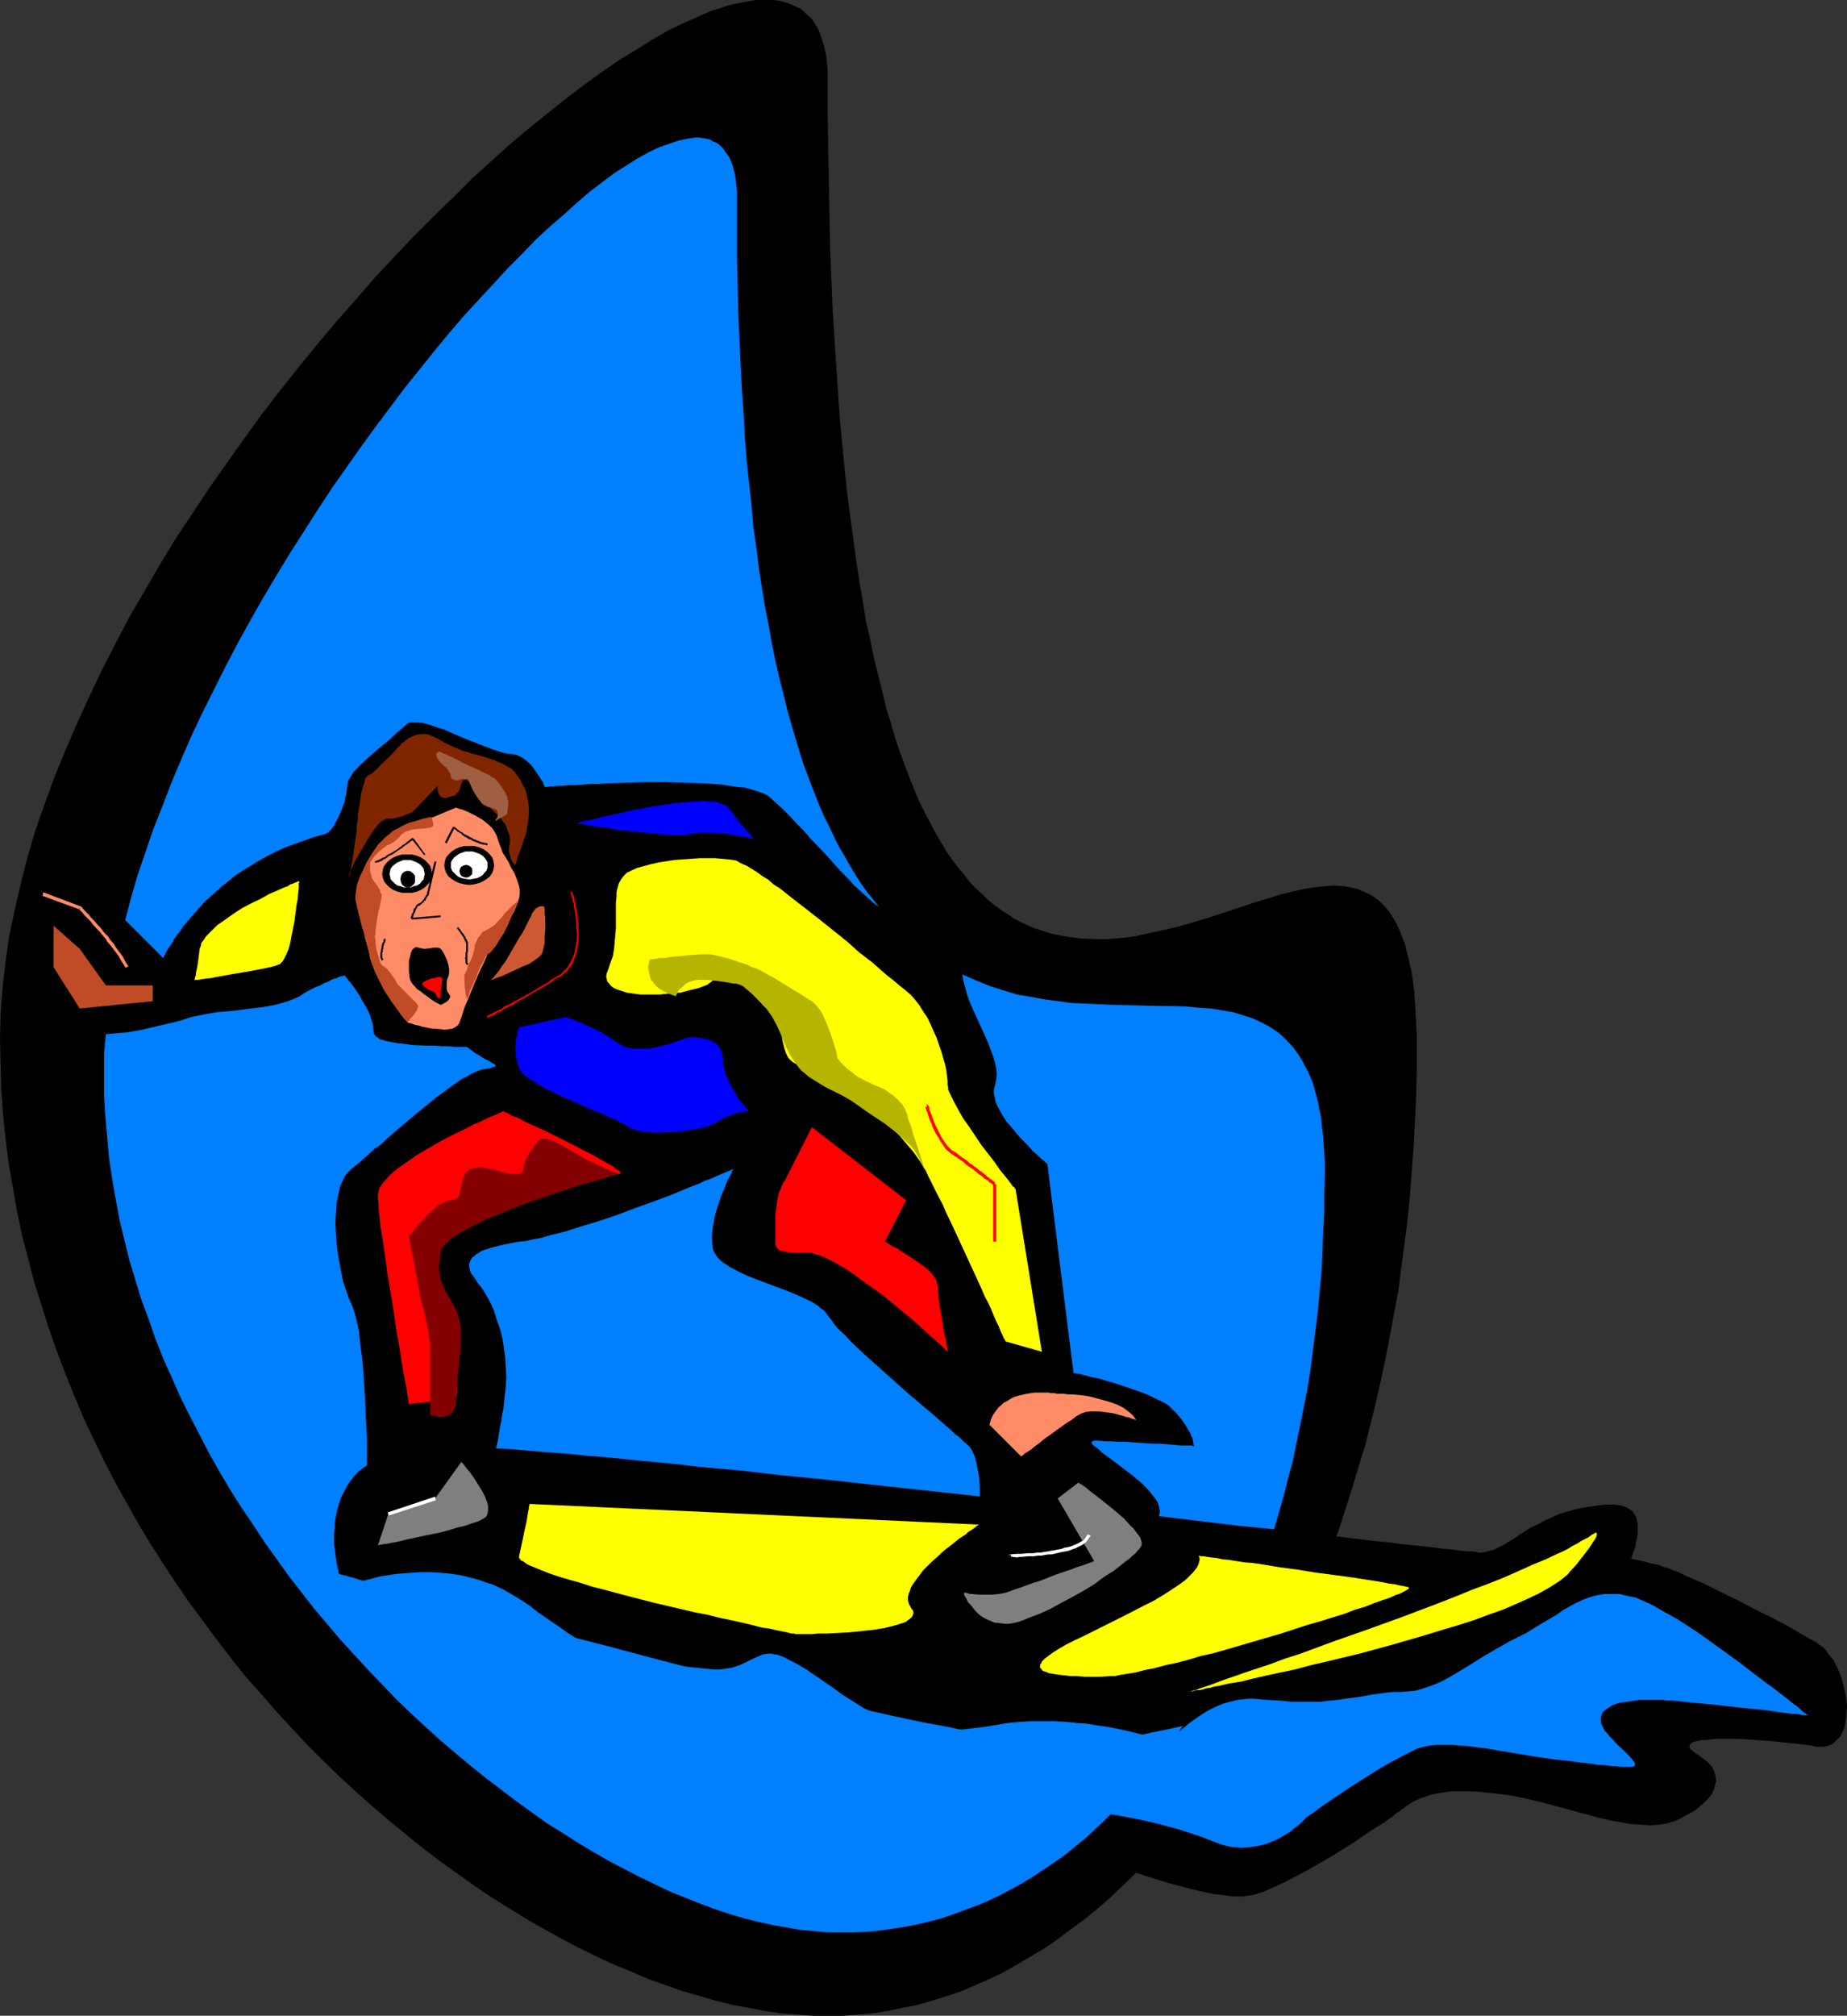<?xml version="1.0" encoding="UTF-8" standalone="no"?>
<svg
   version="1.0"
   width="129.766mm"
   height="141.585mm"
   id="svg56"
   sodipodi:docname="Surfer 07.wmf"
   xmlns:inkscape="http://www.inkscape.org/namespaces/inkscape"
   xmlns:sodipodi="http://sodipodi.sourceforge.net/DTD/sodipodi-0.dtd"
   xmlns="http://www.w3.org/2000/svg"
   xmlns:svg="http://www.w3.org/2000/svg">
  <rect width="100%" height="100%" fill="#333333" stroke="none"/>
  <sodipodi:namedview
     id="namedview56"
     pagecolor="#ffffff"
     bordercolor="#000000"
     borderopacity="0.25"
     inkscape:showpageshadow="2"
     inkscape:pageopacity="0.0"
     inkscape:pagecheckerboard="0"
     inkscape:deskcolor="#d1d1d1"
     inkscape:document-units="mm" />
  <defs
     id="defs1">
    <pattern
       id="WMFhbasepattern"
       patternUnits="userSpaceOnUse"
       width="6"
       height="6"
       x="0"
       y="0" />
  </defs>
  <path
     style="fill:#000000;fill-opacity:1;fill-rule:evenodd;stroke:none"
     d="m 296.374,495.217 h 0.162 l 0.162,0.162 0.323,0.162 0.485,0.162 0.646,0.162 0.646,0.323 0.808,0.162 0.97,0.485 2.101,0.646 2.424,0.808 2.586,0.808 2.747,0.808 5.979,1.616 2.909,0.646 2.909,0.646 2.909,0.323 2.586,0.323 h 2.262 l 0.97,-0.162 1.131,-0.162 0.97,-0.162 0.97,-0.323 1.131,-0.323 1.131,-0.485 2.586,-1.131 2.747,-1.293 2.747,-1.454 3.07,-1.616 6.141,-3.555 5.979,-3.716 2.747,-1.939 2.747,-1.777 2.586,-1.616 2.262,-1.616 0.97,-0.808 0.97,-0.646 0.808,-0.646 0.808,-0.646 1.616,-0.969 1.616,-0.808 1.778,-0.646 1.939,-0.646 1.939,-0.323 2.101,-0.323 1.939,-0.162 h 2.262 l 4.202,0.162 4.363,0.485 4.04,0.485 3.878,0.808 1.939,0.485 2.101,0.485 2.424,0.646 2.424,0.646 5.333,1.454 5.494,1.454 2.747,0.646 2.747,0.485 2.747,0.485 2.586,0.162 2.424,0.162 2.424,-0.162 2.101,-0.323 2.101,-0.646 1.778,-0.808 1.616,-0.969 1.616,-0.808 1.454,-1.131 1.131,-0.969 1.131,-1.131 0.97,-1.131 0.646,-1.293 0.323,-1.131 0.323,-1.293 -0.162,-1.131 -0.323,-1.293 -0.646,-1.293 -0.97,-1.131 -1.454,-1.131 -0.808,-0.646 -0.808,-0.485 -0.808,-0.646 -0.646,-0.485 -0.323,-0.323 -0.162,-0.485 v -0.323 l 0.162,-0.323 0.323,-0.323 0.646,-0.323 0.646,-0.162 0.646,-0.162 1.131,-0.162 h 0.97 l 1.131,-0.162 1.293,-0.162 h 2.586 3.07 l 3.07,0.162 6.626,0.485 3.07,0.323 3.07,0.323 2.747,0.323 1.293,0.162 1.131,0.323 h 1.131 0.97 l 0.808,-0.162 0.808,-0.323 0.808,-0.323 0.646,-0.646 0.646,-0.646 0.646,-0.646 0.808,-1.616 0.323,-0.969 0.162,-0.969 0.323,-2.262 0.162,-2.424 -0.323,-2.424 -0.485,-2.424 -0.646,-2.424 -0.97,-2.424 -1.131,-2.262 -1.454,-1.777 -0.646,-0.969 -0.808,-0.808 -0.97,-0.646 -0.808,-0.646 -2.101,-1.131 -2.262,-1.293 -2.424,-1.454 -2.747,-1.454 -2.747,-1.454 -3.07,-1.454 -5.818,-3.07 -3.07,-1.454 -2.909,-1.454 -2.586,-1.293 -2.586,-1.131 -2.262,-0.969 -0.97,-0.485 -0.97,-0.485 -0.97,-0.323 -0.808,-0.323 -0.646,-0.323 -0.646,-0.162 -0.646,-0.162 -0.808,-0.323 -0.808,-0.323 -1.131,-0.162 -1.131,-0.323 -1.293,-0.323 -1.293,-0.323 -1.616,-0.323 -3.07,-0.485 -3.555,-0.646 -3.878,-0.646 -3.878,-0.485 -4.04,-0.323 -4.04,-0.162 -4.202,-0.162 -3.878,0.162 -3.878,0.323 -3.717,0.646 -1.778,0.323 -1.616,0.485 -1.616,0.646 -1.454,0.646 -1.454,0.646 -1.778,0.808 -1.778,0.969 -1.778,0.969 -2.101,0.969 -2.101,1.131 -2.101,1.293 -2.424,1.293 -4.686,2.585 -5.01,2.908 -10.181,5.817 -5.171,3.07 -5.01,2.908 -4.848,2.908 -2.424,1.293 -2.101,1.454 -2.262,1.293 -2.101,1.131 -1.939,1.293 -1.939,1.131 -1.616,0.969 -1.616,0.969 -1.454,0.969 -1.293,0.808 -1.131,0.646 -1.293,0.969 -2.586,2.1 -2.586,2.262 -2.586,2.585 -2.586,2.908 -2.424,2.908 -2.424,3.07 -1.939,3.231 -1.939,3.07 -1.616,3.07 -0.646,1.616 -0.485,1.454 -0.485,1.454 -0.485,1.293 -0.162,1.454 -0.162,1.293 v 1.131 1.131 l 0.323,1.131 0.323,0.969 0.485,0.808 z"
     id="path1" />
  <path
     style="fill:#000000;fill-opacity:1;fill-rule:evenodd;stroke:none"
     d="m 219.776,535.126 h 4.04 l 4.04,-0.323 3.878,-0.323 4.04,-0.646 3.878,-0.808 4.04,-0.808 3.878,-1.131 3.717,-1.131 3.878,-1.293 3.717,-1.616 3.717,-1.616 3.717,-1.777 3.717,-2.1 3.555,-2.1 3.555,-2.1 3.555,-2.424 3.394,-2.585 3.555,-2.585 3.394,-2.747 3.394,-2.908 3.232,-3.07 3.232,-3.07 3.232,-3.393 3.07,-3.393 3.232,-3.393 2.909,-3.716 3.07,-3.716 2.909,-3.878 2.747,-4.039 2.909,-4.039 2.747,-4.201 2.747,-4.362 2.586,-4.362 2.586,-4.524 2.424,-4.686 2.424,-4.686 2.424,-4.847 2.262,-4.847 2.101,-5.009 2.262,-5.009 2.101,-5.332 1.939,-5.17 1.939,-5.332 1.778,-5.493 1.778,-5.493 1.616,-5.493 1.778,-5.655 1.454,-5.817 1.454,-5.817 1.293,-5.817 1.293,-5.978 1.131,-5.978 1.131,-5.978 1.131,-6.14 0.808,-6.301 0.808,-6.14 0.808,-6.301 0.646,-6.463 0.485,-6.463 0.485,-6.463 0.323,-6.463 0.323,-6.463 0.162,-6.624 v -6.624 -3.231 l -0.162,-3.07 -0.162,-3.07 -0.162,-2.747 -0.162,-2.585 -0.323,-2.585 -0.323,-2.424 -0.485,-2.1 -0.485,-2.1 -0.485,-1.939 -0.485,-1.939 -0.646,-1.616 -0.646,-1.616 -0.646,-1.454 -0.808,-1.454 -0.808,-1.293 -0.808,-1.131 -0.808,-0.969 -0.97,-0.969 -0.808,-0.808 -1.131,-0.808 -0.97,-0.646 -1.131,-0.485 -1.131,-0.485 -0.97,-0.485 -1.293,-0.323 -2.424,-0.485 -2.586,-0.162 -2.586,0.162 -2.909,0.323 -2.909,0.485 -2.909,0.646 -3.232,0.808 -3.07,0.969 -3.232,0.969 -6.787,2.262 -6.949,2.262 -7.272,2.1 -3.555,0.808 -3.717,0.808 -3.555,0.808 -3.717,0.485 -3.717,0.323 h -3.555 l -3.717,-0.162 -3.555,-0.485 -3.717,-0.646 -3.555,-1.131 -1.616,-0.485 -1.778,-0.808 -1.778,-0.808 -1.778,-0.969 -1.616,-1.131 -1.778,-1.131 -1.616,-1.131 -1.778,-1.454 -1.454,-1.454 -1.778,-1.616 -1.616,-1.616 -1.454,-1.939 -1.616,-1.939 -1.616,-2.1 -1.454,-2.1 -1.454,-2.424 -1.454,-2.424 -1.454,-2.747 -1.454,-2.747 -1.454,-2.908 -1.293,-3.07 -1.293,-3.231 -1.293,-3.393 -1.293,-3.555 -1.293,-3.716 -1.131,-4.039 -1.293,-4.039 -0.97,-4.201 -1.131,-4.524 -1.131,-4.524 -0.97,-4.847 -1.131,-4.847 -0.808,-5.17 -0.97,-5.493 -0.808,-5.493 -0.808,-5.817 -0.808,-5.978 -0.808,-6.14 -0.646,-6.301 -0.646,-6.624 -0.646,-6.786 -0.485,-7.109 -0.485,-7.271 -0.485,-7.432 -0.485,-7.755 -0.323,-7.917 -0.323,-8.24 -0.162,-8.402 -0.162,-8.563 -0.162,-9.048 -0.162,-9.048 v -9.533 -1.939 l -0.162,-1.939 -0.162,-1.777 -0.323,-1.616 -0.323,-1.454 -0.485,-1.454 -0.485,-1.454 -0.485,-1.293 -0.646,-1.131 -0.646,-1.131 -0.808,-0.969 -0.97,-0.808 -0.808,-0.808 -0.97,-0.808 -1.131,-0.485 -0.97,-0.485 -1.293,-0.485 -1.131,-0.323 -1.293,-0.323 L 205.393,0 h -1.454 -1.293 -1.616 l -1.454,0.162 -1.616,0.323 -1.778,0.323 -1.616,0.323 -1.778,0.485 -1.778,0.646 -1.778,0.485 -1.939,0.808 -1.778,0.808 -4.04,1.777 -4.04,1.939 -4.202,2.424 -4.363,2.747 -4.525,2.747 -4.686,3.231 -4.686,3.393 -4.686,3.555 -4.848,3.878 -5.01,4.039 -5.01,4.201 -5.01,4.524 -5.171,4.686 -5.01,5.009 -5.171,5.009 -5.171,5.17 -5.171,5.493 -5.171,5.493 -5.01,5.817 -5.171,5.817 -5.01,5.978 -5.01,6.14 -5.01,6.301 -4.848,6.301 -4.686,6.463 -4.686,6.624 -4.686,6.624 -4.363,6.624 -4.525,6.786 -4.202,6.948 -4.04,6.948 -4.04,6.948 -3.717,7.109 -3.555,6.948 -3.394,7.109 -3.232,7.109 -3.07,7.109 -2.909,7.109 -2.586,7.109 -2.424,6.948 -2.101,7.109 -1.778,7.109 -1.616,6.948 -1.454,6.948 -0.97,6.948 -0.808,6.786 L 0.162,269.178 0,275.803 l 0.162,6.624 0.162,6.624 0.485,6.624 0.646,6.463 0.808,6.463 1.131,6.463 1.131,6.463 1.293,6.301 1.616,6.14 1.616,6.301 1.939,6.14 1.939,6.14 2.101,5.978 2.262,5.978 2.424,5.978 2.424,5.817 2.747,5.817 2.747,5.655 2.909,5.655 3.07,5.493 3.07,5.493 3.232,5.332 3.394,5.332 3.394,5.17 3.555,5.17 3.717,5.009 3.717,5.009 3.717,4.847 3.878,4.847 4.04,4.524 4.04,4.686 4.04,4.362 4.202,4.524 4.202,4.201 4.363,4.201 4.202,3.878 4.525,4.039 4.363,3.716 4.525,3.716 4.363,3.555 4.686,3.555 4.525,3.231 4.525,3.231 4.525,3.07 4.686,2.908 4.686,2.908 4.525,2.585 4.686,2.585 4.525,2.424 4.686,2.262 4.525,2.1 4.686,1.939 4.525,1.939 4.525,1.616 4.525,1.616 4.525,1.293 4.363,1.293 4.525,1.131 4.363,0.808 4.363,0.808 4.202,0.646 4.202,0.323 4.202,0.323 z"
     id="path2" />
  <path
     style="fill:#007fff;fill-opacity:1;fill-rule:evenodd;stroke:none"
     d="m 223.331,512.99 h 3.394 l 3.555,-0.162 3.232,-0.323 3.394,-0.485 3.232,-0.485 3.394,-0.646 3.232,-0.808 3.232,-0.808 3.232,-1.131 3.07,-1.131 3.07,-1.131 3.07,-1.293 3.07,-1.454 3.07,-1.616 2.909,-1.616 2.909,-1.777 2.909,-1.939 2.909,-1.939 2.747,-1.939 2.747,-2.262 2.747,-2.262 2.586,-2.424 2.586,-2.424 2.586,-2.585 2.586,-2.585 2.586,-2.747 2.424,-2.908 2.262,-2.908 2.424,-3.07 2.262,-3.07 4.363,-6.463 4.202,-6.948 2.101,-3.555 3.717,-7.271 1.778,-3.878 3.555,-7.755 1.778,-4.039 1.616,-4.201 1.454,-4.201 1.454,-4.201 1.454,-4.362 1.293,-4.362 1.293,-4.524 1.131,-4.524 1.293,-4.686 0.97,-4.686 0.97,-4.686 1.939,-9.694 0.808,-5.009 0.646,-5.009 0.646,-5.009 0.646,-5.17 0.485,-5.17 0.485,-5.17 0.323,-5.332 0.162,-5.332 0.323,-5.493 v -5.332 l 0.162,-5.655 v -2.585 l -0.162,-2.747 -0.162,-2.424 -0.162,-2.262 -0.323,-2.424 -0.162,-2.1 -0.485,-2.1 -0.323,-1.939 -0.485,-1.939 -0.485,-1.777 -0.485,-1.616 -0.646,-1.616 -0.646,-1.454 -0.808,-1.454 -0.646,-1.293 -0.808,-1.293 -0.808,-1.131 -0.808,-1.131 -1.939,-2.1 -1.939,-1.777 -2.101,-1.454 -2.424,-1.293 -2.424,-1.131 -2.586,-0.808 -2.586,-0.808 -2.909,-0.485 -2.909,-0.485 -2.909,-0.162 -3.07,-0.323 -3.232,-0.162 h -3.232 l -6.787,-0.162 -6.949,-0.162 -7.11,-0.323 -3.717,-0.162 -3.555,-0.485 -3.717,-0.485 -3.555,-0.646 -3.717,-0.646 -3.717,-1.131 -3.555,-1.131 -3.555,-1.454 -3.717,-1.616 -3.394,-1.777 -3.555,-2.262 -3.555,-2.424 -3.394,-2.908 -1.616,-1.454 -1.616,-1.616 -1.778,-1.777 -1.454,-1.777 -1.616,-1.777 -1.616,-2.1 -1.616,-1.939 -1.616,-2.262 -1.454,-2.262 -1.454,-2.424 -1.454,-2.585 -1.454,-2.424 -1.454,-2.908 -1.293,-2.747 -1.454,-2.908 -1.293,-3.07 -1.293,-3.231 -1.293,-3.393 -1.293,-3.393 -1.131,-3.555 -1.131,-3.716 -1.131,-3.878 -1.131,-4.039 -0.97,-4.039 -1.131,-4.362 -0.97,-4.362 -0.97,-4.686 -0.808,-4.686 -0.97,-4.847 -0.808,-5.009 -0.808,-5.17 -0.646,-5.332 -0.808,-5.493 -0.485,-5.655 -0.646,-5.978 -0.646,-5.978 -0.485,-6.14 -0.323,-6.301 -0.485,-6.624 -0.323,-6.624 -0.323,-6.948 -0.323,-7.109 -0.162,-7.271 -0.162,-7.432 v -7.594 -7.917 -1.616 l -0.162,-1.454 -0.162,-1.454 -0.162,-1.454 -0.323,-1.131 -0.323,-1.293 -0.323,-0.969 -0.485,-1.131 -0.485,-0.808 -0.646,-0.808 -0.485,-0.808 -0.646,-0.646 -0.646,-0.646 -0.808,-0.485 -0.808,-0.323 -0.808,-0.485 -0.808,-0.162 -0.97,-0.162 -0.97,-0.162 h -1.131 l -0.97,0.162 -1.131,0.162 -2.262,0.485 -2.424,0.808 -2.747,0.969 -2.747,1.293 -2.909,1.616 -3.07,1.939 -3.07,1.939 -3.232,2.424 -3.394,2.585 -3.394,2.908 -3.394,3.07 -3.717,3.231 -3.717,3.393 -3.555,3.716 -3.878,3.878 -3.717,4.039 -3.878,4.201 -4.04,4.362 -3.878,4.524 -3.878,4.686 -3.878,4.847 -4.04,5.009 -3.878,5.17 -3.878,5.17 -3.878,5.332 -3.878,5.493 -3.878,5.493 -3.717,5.655 -3.717,5.817 -3.717,5.817 -3.555,5.817 -3.555,5.978 -3.394,5.978 -3.394,6.14 -3.232,6.14 -3.07,6.14 -3.07,6.14 -2.909,6.14 -2.747,6.301 -2.586,6.14 -2.424,6.301 -2.424,6.14 -2.101,6.14 -2.101,6.14 -1.778,6.14 -1.616,6.14 -1.454,5.978 -1.131,5.978 -1.131,5.817 -0.646,5.817 -0.646,5.817 -0.485,5.655 v 5.655 5.493 l 0.323,5.493 0.485,5.493 0.485,5.493 0.808,5.493 0.97,5.493 0.97,5.332 1.293,5.332 1.293,5.332 1.616,5.332 1.616,5.332 1.939,5.17 1.778,5.17 2.101,5.332 2.262,5.009 2.262,5.17 2.424,4.847 2.586,5.009 2.586,5.009 2.747,4.847 2.747,4.686 3.07,4.847 3.07,4.524 3.07,4.686 3.232,4.524 3.232,4.524 3.394,4.362 3.394,4.362 3.555,4.201 3.555,4.201 3.717,4.039 3.717,4.039 3.717,3.878 3.717,3.878 3.878,3.716 3.878,3.555 3.878,3.555 4.04,3.393 4.04,3.393 4.04,3.231 4.04,3.07 4.04,3.07 4.04,2.908 4.04,2.908 4.202,2.585 4.04,2.585 4.04,2.424 4.202,2.424 4.04,2.1 4.04,2.1 4.04,1.939 4.04,1.939 4.04,1.616 4.04,1.616 3.878,1.454 3.878,1.293 3.878,1.131 3.878,0.969 3.717,0.808 3.717,0.646 3.717,0.646 3.555,0.323 3.555,0.323 z"
     id="path3" />
  <path
     style="fill:#000000;fill-opacity:1;fill-rule:evenodd;stroke:none"
     d="m 90.011,417.824 h 0.162 l 0.323,0.162 0.646,0.162 0.808,0.162 0.97,0.323 1.293,0.323 1.454,0.485 1.778,0.485 1.778,0.485 2.101,0.485 2.262,0.646 2.262,0.646 2.586,0.808 2.747,0.646 2.909,0.808 2.909,0.808 3.232,0.808 3.232,0.969 3.394,0.808 3.555,1.131 3.555,0.808 3.717,1.131 3.717,0.969 3.878,0.969 8.08,2.1 8.242,2.1 8.403,2.262 8.565,2.262 17.291,4.201 8.726,2.1 8.403,2.1 8.403,1.939 8.242,1.939 7.918,1.777 3.878,0.808 3.717,0.808 3.555,0.646 3.555,0.646 3.555,0.808 3.394,0.485 3.07,0.646 3.07,0.485 2.909,0.485 2.909,0.485 2.586,0.323 2.424,0.323 2.262,0.323 h 2.262 l 1.939,0.162 1.778,0.162 h 1.616 l 1.293,-0.162 1.293,-0.162 1.454,-0.162 1.616,-0.323 1.616,-0.162 1.778,-0.323 1.939,-0.323 1.939,-0.323 2.101,-0.485 2.262,-0.323 2.262,-0.485 4.686,-0.969 5.01,-1.131 5.333,-1.131 5.494,-1.293 5.656,-1.454 5.818,-1.454 5.979,-1.616 12.12,-3.231 12.12,-3.393 6.141,-1.777 5.818,-1.939 5.818,-1.777 5.656,-1.939 5.333,-1.939 5.171,-1.939 4.848,-1.777 4.686,-2.1 4.202,-1.777 1.939,-0.969 1.939,-0.969 1.778,-0.808 1.778,-0.969 1.454,-0.969 1.454,-0.808 1.454,-0.969 1.131,-0.808 1.131,-0.969 0.808,-0.808 0.97,-0.808 0.485,-0.969 0.646,-0.808 0.323,-0.808 0.485,-1.454 0.485,-1.454 0.485,-1.293 0.162,-1.293 0.323,-1.131 0.162,-1.131 v -0.969 -0.969 -0.808 l -0.162,-0.808 -0.162,-0.646 -0.323,-0.646 -0.323,-0.485 -0.323,-0.646 -0.97,-0.646 -1.293,-0.646 -1.293,-0.323 -1.616,-0.162 h -1.778 l -1.939,0.162 -1.939,0.323 -2.262,0.323 -2.262,0.485 -2.262,0.646 -2.101,0.646 -2.101,0.969 -1.778,0.808 -1.778,0.969 -1.778,0.808 -3.07,1.939 -1.293,0.969 -1.454,0.808 -1.293,0.808 -1.293,0.646 -1.131,0.646 -1.293,0.323 -1.131,0.323 -1.131,0.162 h -0.485 l -0.808,-0.162 -1.131,-0.162 h -1.293 l -1.778,-0.162 -1.939,-0.323 -2.262,-0.162 -2.424,-0.323 -2.747,-0.323 -3.07,-0.323 -3.232,-0.323 -3.555,-0.485 -3.555,-0.323 -3.878,-0.485 -4.202,-0.485 -4.202,-0.485 -4.525,-0.485 -4.525,-0.485 -4.848,-0.646 -4.848,-0.485 -5.01,-0.485 -5.333,-0.646 -5.333,-0.646 -5.333,-0.646 -5.494,-0.646 -5.656,-0.485 -11.474,-1.454 -11.635,-1.293 -11.958,-1.293 -23.917,-2.585 -11.958,-1.293 -11.635,-1.293 -11.635,-1.131 -11.15,-1.293 -5.656,-0.485 -5.333,-0.485 -5.333,-0.646 -5.01,-0.485 -5.171,-0.485 -4.686,-0.485 -4.848,-0.485 -4.525,-0.323 -4.363,-0.485 -4.363,-0.323 -4.04,-0.323 -3.717,-0.323 -3.717,-0.323 -3.394,-0.162 -3.07,-0.162 -3.07,-0.162 -2.586,-0.162 -2.586,-0.162 h -2.101 -1.939 l -3.232,0.162 -3.07,0.162 -2.909,0.485 -2.586,0.646 -2.424,0.646 -2.101,0.969 -1.939,1.131 -1.616,1.131 -1.616,1.131 -1.293,1.293 -1.131,1.454 -0.97,1.454 -0.808,1.616 -0.808,1.454 -0.485,1.616 -0.485,1.616 -0.323,1.616 -0.323,1.616 v 1.454 l -0.162,1.616 v 2.747 l 0.162,1.293 0.162,1.293 0.162,1.131 0.162,1.131 0.162,0.808 0.162,0.808 0.162,0.646 v 0.485 l 0.162,0.162 z"
     id="path4" />
  <path
     style="fill:#000000;fill-opacity:1;fill-rule:evenodd;stroke:none"
     d="m 260.014,404.737 v -0.162 -0.485 l 0.162,-0.969 v -1.131 -1.293 -1.454 -1.616 -1.777 l -0.162,-3.555 -0.323,-1.777 -0.323,-1.616 -0.323,-1.616 -0.485,-1.293 -0.646,-1.293 -0.646,-0.808 -0.485,-0.485 -0.646,-0.485 -0.646,-0.646 -0.808,-0.808 -1.131,-0.808 -0.97,-0.969 -1.131,-0.969 -1.293,-1.131 -2.586,-2.262 -2.909,-2.424 -1.454,-1.293 -1.616,-1.293 -3.07,-2.747 -6.141,-5.493 -2.909,-2.585 -2.747,-2.585 -1.131,-1.131 -1.131,-1.293 -1.131,-0.969 -0.97,-0.969 -0.808,-0.969 -0.646,-0.969 -0.646,-0.808 -0.485,-0.646 -0.485,-0.646 -0.485,-0.646 -0.808,-0.485 -0.646,-0.646 -1.778,-1.131 -2.101,-0.969 -2.424,-1.131 -2.424,-0.969 -2.586,-0.969 -2.586,-0.969 -2.586,-0.969 -2.424,-0.969 -2.424,-1.131 -2.101,-1.131 -1.778,-1.131 -0.808,-0.646 -0.646,-0.646 -0.485,-0.646 -0.485,-0.808 -0.323,-0.646 -0.162,-0.808 -0.162,-1.616 v -1.616 l 0.162,-1.777 0.323,-1.777 0.323,-1.777 0.485,-1.616 1.131,-3.393 0.646,-1.454 0.485,-1.293 0.485,-1.293 0.646,-1.131 0.485,-0.808 0.162,-0.646 0.323,-0.485 v -0.162 0.162 h -0.323 l -0.485,0.323 -0.808,0.323 -0.808,0.323 -1.131,0.485 -1.131,0.485 -1.454,0.646 -1.454,0.485 -1.616,0.808 -1.778,0.646 -1.939,0.808 -1.939,0.808 -1.939,0.808 -4.363,1.616 -4.525,1.616 -4.686,1.777 -4.686,1.616 -4.848,1.454 -4.525,1.454 -4.525,1.131 -2.101,0.646 -1.939,0.323 -2.101,0.485 -1.778,0.162 -1.778,0.323 -1.616,0.323 -1.454,0.323 -1.293,0.323 -1.293,0.323 -0.97,0.323 -0.97,0.323 -0.808,0.323 -0.646,0.485 -0.646,0.323 -0.485,0.485 -0.485,0.323 -0.485,0.808 -0.323,0.808 v 0.808 l 0.162,0.969 0.323,0.808 0.646,0.808 1.131,1.777 1.293,1.616 0.485,0.808 0.646,1.131 0.646,1.131 0.646,1.293 0.646,1.454 0.485,1.777 0.646,1.777 0.646,1.939 0.485,2.1 0.323,2.262 0.323,2.262 0.162,2.585 0.162,2.747 -0.162,2.747 -0.323,2.908 -0.323,3.07 -0.323,1.454 -0.162,1.454 -0.323,1.293 -0.162,1.131 -0.162,0.969 -0.162,0.969 -0.162,0.969 -0.162,0.808 -0.323,1.293 -0.162,0.969 -0.162,0.646 -0.162,0.485 -0.162,0.323 v 0.162 h -0.162 v -0.162 -0.162 -0.162 l -33.451,4.201 v 0 -3.393 -1.131 -1.293 -1.293 -1.454 l -0.162,-3.393 -0.162,-3.393 -0.162,-3.716 -0.485,-7.755 -0.323,-3.555 -0.485,-3.555 -0.323,-3.393 -0.323,-1.454 -0.323,-1.454 -0.323,-1.293 -0.323,-1.131 -0.323,-0.969 -0.323,-0.808 -0.808,-1.777 -0.646,-1.939 -0.808,-2.262 -0.485,-2.424 -0.485,-2.585 -0.485,-2.747 -0.323,-2.585 -0.162,-2.747 -0.162,-2.747 0.162,-2.585 0.162,-2.585 0.485,-2.424 0.485,-2.1 0.808,-1.777 0.485,-0.969 0.485,-0.646 0.646,-0.646 0.646,-0.646 0.646,-0.485 0.808,-0.646 0.808,-0.646 0.808,-0.808 0.97,-0.808 2.101,-1.939 1.293,-0.808 2.262,-2.1 2.424,-2.1 5.171,-4.362 2.586,-2.1 2.586,-2.1 2.424,-1.777 2.424,-1.777 2.101,-1.454 1.131,-0.485 0.97,-0.646 1.778,-0.808 0.808,-0.323 0.646,-0.162 1.131,-0.162 0.97,-0.162 0.646,-0.323 h 0.485 l 0.162,-0.323 h 0.162 l -0.162,-0.162 -0.323,-0.323 -0.485,-0.162 -0.646,-0.485 -0.646,-0.323 -0.97,-0.485 -0.97,-0.646 -1.131,-0.646 -1.131,-0.808 -1.293,-0.969 h -3.232 l -1.454,-0.162 h -1.778 l -1.939,-0.162 h -2.101 l -4.04,-0.162 -2.101,-0.323 -1.778,-0.162 -1.778,-0.323 -1.454,-0.323 -1.131,-0.323 -0.485,-0.162 -0.323,-0.323 -0.485,-0.323 -0.323,-0.323 -0.162,-0.323 -0.162,-0.485 -0.162,-0.969 v -0.808 l -0.162,-0.646 -0.323,-0.969 -0.323,-1.131 -0.485,-1.131 -0.808,-1.454 -0.97,-1.616 -0.485,-0.969 -1.293,-1.939 -0.808,-1.131 -0.97,-1.131 -0.97,-1.293 v 0 l -0.162,0.162 h -0.162 l -0.323,0.162 h -0.323 l -0.485,0.162 -0.646,0.323 -0.646,0.162 -0.808,0.323 -0.808,0.485 -0.97,0.323 -1.131,0.646 -1.293,0.485 -1.293,0.646 -1.454,0.808 -1.454,0.969 -1.454,0.646 -1.616,0.646 -1.616,0.485 -1.778,0.485 -3.717,0.646 -4.04,0.485 -3.878,0.485 -3.878,0.323 -1.778,0.323 -1.778,0.323 -1.616,0.323 -1.616,0.323 -2.424,0.808 -2.424,0.646 -2.101,0.485 -2.101,0.485 -2.101,0.485 -1.939,0.485 -3.717,0.646 -3.717,0.323 -3.394,0.323 -3.555,0.162 H 19.715 17.938 l -1.616,-0.485 -1.293,-0.646 -1.293,-0.808 -1.131,-1.131 -0.97,-1.293 -0.808,-1.293 -0.808,-1.454 -0.646,-1.616 -0.485,-1.616 -1.131,-3.555 -0.97,-3.393 -0.97,-3.231 -0.485,-1.616 -0.323,-1.939 -0.162,-1.939 v -2.1 l 0.162,-4.201 0.485,-4.201 0.323,-1.777 0.323,-1.939 0.162,-1.616 0.323,-1.293 0.162,-1.293 0.323,-0.808 v -0.323 -0.323 h 0.162 v -0.162 l 12.443,3.716 13.898,12.118 9.696,9.694 h 0.162 v -0.323 l 0.162,-0.323 0.323,-0.485 0.162,-0.485 0.485,-0.808 0.485,-0.646 0.646,-0.969 0.485,-0.969 0.808,-1.131 0.808,-0.969 0.808,-1.293 0.97,-1.131 1.131,-1.293 1.131,-1.293 1.131,-1.293 1.293,-1.454 1.616,-1.454 1.454,-1.293 1.616,-1.454 1.616,-1.293 1.778,-1.454 1.939,-1.293 2.101,-1.293 2.101,-1.293 2.262,-1.293 2.262,-1.131 2.424,-1.131 2.586,-0.969 2.747,-0.969 2.747,-0.969 2.909,-0.808 0.323,-0.162 0.323,-0.162 0.485,-0.485 0.485,-0.485 0.485,-0.646 0.323,-0.646 0.97,-1.777 0.808,-1.939 0.808,-2.1 0.485,-2.424 0.323,-2.424 0.162,-0.808 0.485,-0.808 0.485,-0.808 0.646,-0.969 0.97,-0.969 0.97,-0.969 2.101,-1.939 2.424,-2.1 2.586,-2.1 2.262,-2.1 1.131,-0.969 1.131,-0.969 0.323,-0.323 0.485,-0.323 0.485,-0.162 h 0.646 1.293 l 1.616,0.162 1.778,0.485 1.778,0.646 2.101,0.646 2.101,0.969 4.202,1.777 4.202,1.616 2.101,0.808 1.939,0.646 1.778,0.485 1.616,0.162 0.97,0.162 0.808,0.323 0.808,0.485 0.97,0.646 1.454,1.293 1.131,1.616 1.131,1.616 0.323,0.646 0.485,0.646 0.162,0.485 0.162,0.485 0.162,0.162 v 0.162 h 0.162 0.485 l 0.646,-0.162 h 0.97 l 1.293,-0.162 h 1.293 l 1.616,-0.162 h 1.778 l 1.939,-0.162 2.101,-0.162 h 2.262 l 2.262,-0.162 4.848,-0.162 5.171,-0.162 h 5.171 l 5.333,0.162 5.01,0.162 2.424,0.162 2.262,0.162 2.101,0.323 2.101,0.323 1.939,0.162 1.778,0.485 1.454,0.485 1.454,0.485 1.131,0.485 0.808,0.646 1.616,1.454 1.778,1.616 1.778,1.777 1.778,1.939 1.939,1.939 1.939,2.262 4.04,4.201 3.878,4.362 1.939,1.939 1.778,1.939 1.939,1.777 1.616,1.454 1.616,1.454 1.616,1.131 3.232,1.939 3.555,2.1 3.555,1.939 3.394,2.1 1.616,1.131 1.454,1.131 1.293,1.293 1.293,1.293 0.97,1.454 0.808,1.616 0.646,1.616 0.323,1.777 0.485,1.777 0.485,1.939 0.646,1.777 0.808,1.939 3.394,7.432 0.808,1.777 0.646,1.777 0.646,1.777 0.485,1.616 0.323,1.616 0.162,1.616 -0.162,1.293 -0.323,1.454 -0.162,0.646 -0.162,0.646 v 0.808 l 0.162,0.646 0.323,1.777 0.808,1.616 0.97,1.777 1.131,1.777 1.454,1.616 1.293,1.616 1.454,1.616 1.454,1.454 1.293,1.454 1.293,1.131 0.97,0.969 0.485,0.323 0.323,0.323 0.323,0.323 0.323,0.162 v 0.162 h 0.162 l 6.949,55.581 v 0 h 0.323 0.162 l 0.485,0.162 h 0.485 l 0.485,0.162 1.293,0.323 1.778,0.485 1.778,0.323 2.101,0.646 2.262,0.646 4.363,1.454 2.262,0.808 2.101,0.808 1.939,0.969 1.778,0.808 1.616,0.969 1.131,1.131 0.97,0.969 0.808,0.969 0.808,0.969 0.646,0.969 0.485,0.808 0.485,0.808 0.485,0.808 0.162,0.646 0.323,0.485 0.162,0.646 0.162,0.808 v 0.323 l 0.162,0.323 v 0.162 h -0.323 l -0.162,-0.162 h -0.485 -1.131 -1.293 l -1.616,-0.162 -1.939,-0.162 -2.101,-0.162 h -2.101 l -4.525,-0.323 -2.262,-0.162 h -2.101 l -1.939,-0.162 h -1.778 l -1.454,-0.162 h -1.293 l -0.485,0.162 -0.162,0.162 v 0.162 0.162 l 0.162,0.323 0.485,0.485 0.485,0.323 0.646,0.485 0.646,0.646 0.808,0.646 1.778,1.293 1.939,1.454 2.101,1.616 2.101,1.616 1.939,1.616 1.778,1.777 1.454,1.777 0.646,0.808 0.485,0.808 0.323,0.969 0.162,0.808 0.162,0.646 -0.162,0.808 -0.162,0.646 -0.485,0.646 -0.485,0.646 -0.97,0.646 -0.97,0.485 -1.131,0.323 -1.293,0.323 -1.616,0.323 -1.454,0.323 -1.778,0.162 -1.778,0.162 h -1.939 l -3.878,0.162 h -4.202 l -4.202,-0.162 -4.04,-0.323 -4.04,-0.162 -3.555,-0.323 -1.778,-0.162 -1.454,-0.162 -1.454,-0.162 -1.293,-0.162 -1.131,-0.162 h -0.97 l -0.808,-0.162 -0.485,-0.162 h -0.323 z"
     id="path5" />
  <path
     style="fill:#ff8c66;fill-opacity:1;fill-rule:evenodd;stroke:none"
     d="m 104.393,221.353 v 0.162 l -0.323,0.162 -0.323,0.323 -0.485,0.485 -0.646,0.646 -0.646,0.646 -0.646,0.808 -0.808,0.969 -1.454,1.939 -1.454,2.262 -0.646,1.131 -0.485,1.293 -0.485,1.293 -0.323,1.293 -0.162,1.454 v 1.454 1.454 l 0.162,1.616 0.646,3.393 0.808,3.231 1.131,3.231 0.485,1.454 0.485,1.454 0.485,1.293 0.323,1.293 0.485,0.969 0.323,0.808 0.162,0.969 0.485,0.808 1.131,2.1 2.424,4.524 1.131,1.939 0.646,0.969 0.323,0.646 0.485,0.646 0.323,0.485 0.162,0.323 v 0.162 h 0.162 l 0.485,0.162 0.646,0.162 0.808,0.323 0.97,0.162 0.97,0.323 2.424,0.485 2.424,0.162 1.131,0.162 1.131,-0.162 0.97,-0.162 0.808,-0.485 0.646,-0.485 0.323,-0.646 0.646,-1.777 0.646,-2.1 0.97,-2.262 0.97,-2.424 2.101,-5.009 1.131,-2.262 0.97,-2.262 1.293,-2.1 1.454,-2.262 0.808,-1.131 0.808,-1.131 1.454,-2.424 1.293,-2.424 0.485,-1.131 0.485,-1.131 0.323,-1.131 0.162,-1.131 v -1.131 l -0.162,-0.969 -0.323,-0.969 -0.323,-0.969 -0.646,-1.616 -0.808,-1.293 -0.646,-1.454 -0.808,-1.293 -0.808,-1.293 -0.646,-1.777 -0.323,-0.808 -0.323,-0.969 -0.323,-0.969 -0.485,-0.969 -0.646,-0.969 -0.808,-0.808 -1.778,-1.454 -1.939,-1.131 -1.939,-0.969 -0.808,-0.323 -0.808,-0.323 -0.646,-0.162 -0.485,-0.162 -0.323,-0.162 h -0.162 z"
     id="path6" />
  <path
     style="fill:#ff8c66;fill-opacity:1;fill-rule:evenodd;stroke:none"
     d="m 11.312,237.834 9.696,3.555 0.323,-0.808 -9.858,-3.716 z"
     id="path7" />
  <path
     style="fill:#ff8c66;fill-opacity:1;fill-rule:evenodd;stroke:none"
     d="m 21.17,241.388 -0.323,-0.162 1.131,1.131 0.323,0.485 0.323,0.323 0.485,0.485 0.485,0.485 0.485,0.485 0.323,0.485 0.97,1.131 0.646,0.646 0.485,0.485 0.485,0.646 1.131,1.293 0.323,0.646 1.131,1.293 0.485,0.646 0.485,0.646 0.485,0.646 0.485,0.646 0.323,0.646 0.808,1.293 0.323,0.485 0.323,0.646 0.808,-0.323 -0.485,-0.808 -0.323,-0.485 -0.646,-1.293 -0.485,-0.646 -0.485,-0.646 -0.485,-0.646 -0.485,-0.646 -0.323,-0.646 -1.131,-1.293 -0.485,-0.808 -1.131,-1.131 -0.485,-0.646 -0.485,-0.646 -0.646,-0.646 -0.97,-1.131 -0.485,-0.485 -0.485,-0.485 -0.323,-0.485 -0.485,-0.485 -0.323,-0.323 -0.323,-0.323 -1.131,-1.293 h -0.323 z"
     id="path8" />
  <path
     style="fill:#bf4c26;fill-opacity:1;fill-rule:evenodd;stroke:none"
     d="m 14.221,245.751 6.949,6.14 6.949,9.694 h 12.443 v 4.201 l -19.392,1.939 -6.949,-10.987 z"
     id="path9" />
  <path
     style="fill:#ff0000;fill-opacity:1;fill-rule:evenodd;stroke:none"
     d="m 121.038,371.292 v -0.162 l 0.162,-0.162 v -0.323 l 0.162,-0.969 v -1.293 -1.616 -1.777 -2.262 l -0.162,-2.424 -0.323,-2.747 -0.485,-2.908 -0.646,-3.231 -0.97,-3.393 -0.97,-3.555 -1.454,-3.878 -1.616,-4.039 -0.97,-1.939 -0.97,-2.1 -0.162,-0.485 0.162,-0.646 0.485,-0.646 0.646,-0.808 0.97,-0.646 1.131,-0.808 1.293,-0.808 1.454,-0.808 1.778,-0.808 1.778,-0.808 1.939,-0.969 2.101,-0.808 4.363,-1.777 4.686,-1.616 4.686,-1.777 4.686,-1.454 4.525,-1.454 2.101,-0.646 1.939,-0.646 1.939,-0.485 1.778,-0.485 1.778,-0.485 1.454,-0.323 1.293,-0.323 1.131,-0.162 0.808,-0.162 h 0.646 0.323 l 0.162,-0.162 v -0.323 l -0.162,-0.323 -0.485,-0.323 -0.646,-0.323 -0.646,-0.646 -0.97,-0.485 -1.131,-0.646 -1.131,-0.646 -1.131,-0.646 -1.454,-0.808 -2.909,-1.454 -3.07,-1.616 -6.141,-3.07 -2.909,-1.293 -1.454,-0.646 -1.293,-0.646 -1.131,-0.646 -1.131,-0.485 -0.97,-0.323 -0.808,-0.485 -0.646,-0.323 -0.485,-0.162 -0.162,-0.162 h -0.162 -0.162 l -0.162,0.162 -0.485,0.162 -0.646,0.323 -0.808,0.323 -0.808,0.323 -1.131,0.485 -0.97,0.485 -1.293,0.646 -1.293,0.485 -2.747,1.454 -3.07,1.454 -3.07,1.616 -3.07,1.777 -3.07,1.777 -2.747,1.939 -2.586,1.777 -1.131,0.969 -0.97,0.808 -0.808,0.969 -0.808,0.969 -0.646,0.808 -0.485,0.808 -0.162,0.808 -0.162,0.808 v 0.969 l 0.162,1.131 v 1.293 l 0.162,1.454 0.162,1.616 0.162,1.777 0.323,1.939 0.323,2.1 0.323,2.1 0.323,2.262 0.646,4.686 1.616,9.694 0.646,4.686 0.808,4.524 0.323,2.1 0.323,2.1 0.323,1.777 0.323,1.939 0.323,1.616 0.323,1.454 0.162,1.293 0.162,1.131 0.162,0.808 v 0.646 l 0.162,0.323 v 0.162 z"
     id="path10" />
  <path
     style="fill:#ff0000;fill-opacity:1;fill-rule:evenodd;stroke:none"
     d="m 240.622,318.619 -5.656,10.987 h 0.162 v 0.162 l 0.485,0.162 0.646,0.485 0.808,0.485 1.131,0.485 1.131,0.808 2.586,1.616 2.586,1.777 1.131,0.808 1.131,0.969 0.808,0.969 0.646,0.808 0.485,0.969 0.162,0.808 0.162,0.808 v 1.131 l 0.162,1.131 0.162,1.454 0.485,2.908 0.485,3.07 0.485,2.908 0.323,1.293 0.162,0.969 0.162,0.969 0.162,0.646 v 0.485 0.162 0 l -0.323,-0.323 -0.323,-0.323 -0.485,-0.485 -0.646,-0.646 -0.808,-0.646 -0.808,-0.808 -0.97,-0.808 -1.131,-0.969 -1.131,-1.131 -2.586,-2.262 -2.747,-2.262 -3.07,-2.585 -3.07,-2.424 -3.232,-2.262 -3.07,-2.262 -3.07,-2.1 -1.454,-0.808 -1.454,-0.808 -1.293,-0.646 -1.293,-0.646 -1.293,-0.485 -1.131,-0.323 -0.97,-0.323 h -0.97 -3.232 -1.293 l -0.97,-0.162 -0.808,-0.162 -0.646,-0.162 -0.485,-0.162 -0.485,-0.485 -0.162,-0.323 -0.323,-0.646 v -0.646 -0.808 -2.1 -1.293 -1.454 -1.454 l 0.162,-1.293 0.162,-1.293 0.162,-1.131 0.162,-0.969 0.162,-0.969 0.323,-0.808 0.323,-0.646 0.162,-0.646 0.323,-0.485 0.162,-0.485 0.162,-0.323 0.323,-0.162 v -0.323 h 0.162 v -0.162 l 6.949,-13.734 z"
     id="path11" />
  <path
     style="fill:#ffff00;fill-opacity:1;fill-rule:evenodd;stroke:none"
     d="m 276.659,358.851 -6.949,-42.978 v -0.162 l -0.162,-0.162 -0.162,-0.323 -0.485,-0.323 -0.323,-0.485 -0.485,-0.646 -0.485,-0.646 -0.646,-0.808 -1.454,-1.777 -1.454,-2.1 -1.616,-2.1 -1.778,-2.262 -3.232,-4.847 -1.616,-2.262 -1.293,-2.262 -1.131,-2.1 -0.485,-0.969 -0.808,-1.616 -0.323,-0.808 v -0.646 l -0.162,-0.485 v -1.131 l -0.162,-1.454 -0.162,-1.293 -0.323,-1.616 -0.485,-1.616 -0.485,-1.777 -0.646,-1.777 -0.646,-1.939 -1.616,-3.555 -0.808,-1.777 -1.131,-1.616 -0.97,-1.616 -1.131,-1.454 -1.131,-1.293 -1.293,-1.131 -0.808,-0.646 -0.808,-0.646 -0.97,-0.808 -1.131,-0.969 -1.293,-0.969 -1.293,-1.131 -1.293,-1.131 -1.454,-1.293 -3.394,-2.585 -3.232,-2.908 -7.272,-5.817 -3.717,-2.908 -3.555,-2.747 -3.232,-2.585 -1.778,-1.131 -1.454,-1.293 -1.616,-0.969 -1.293,-0.969 -1.293,-0.808 -1.293,-0.808 -1.131,-0.485 -0.97,-0.485 -0.808,-0.485 -0.808,-0.162 -1.293,-0.162 -1.778,-0.162 -1.778,-0.162 h -2.101 -1.939 l -2.262,0.162 -4.525,0.323 -2.101,0.323 -2.101,0.323 -2.101,0.485 -1.778,0.485 -1.778,0.485 -1.454,0.646 -1.293,0.646 -0.808,0.808 -0.646,0.808 -0.646,1.131 -0.323,1.131 -0.323,1.293 v 1.293 l -0.162,1.454 v 3.231 3.555 l -0.323,3.716 -0.162,1.777 -0.323,1.939 -0.646,1.777 -0.646,1.939 -0.323,0.808 -0.162,0.808 0.162,0.808 0.162,0.646 0.485,0.485 0.485,0.646 0.646,0.485 0.646,0.323 0.97,0.323 0.97,0.323 0.97,0.323 1.131,0.162 2.424,0.323 h 2.586 2.747 l 2.747,-0.323 2.586,-0.162 2.424,-0.646 2.101,-0.485 0.97,-0.323 1.616,-0.646 0.646,-0.485 0.485,-0.323 0.323,-0.323 0.485,-0.646 0.646,-0.485 0.485,-0.485 h 0.646 0.646 0.808 l 0.646,0.323 0.808,0.323 0.808,0.646 0.808,0.485 0.808,0.808 0.97,0.808 1.939,1.777 1.939,1.939 0.97,0.969 0.97,0.969 0.646,0.646 0.646,0.646 0.97,0.969 0.485,0.485 0.323,0.323 0.323,0.323 0.162,0.162 0.162,0.162 v 0.808 0.646 0.808 l 0.162,0.808 0.323,1.939 0.485,1.939 0.323,0.969 0.323,0.808 0.485,0.808 0.646,0.646 0.646,0.485 0.646,0.323 0.97,0.485 1.131,0.485 1.454,0.646 1.454,0.808 1.616,0.808 1.778,0.969 3.555,1.939 1.778,0.969 1.616,0.969 1.454,0.808 1.293,0.808 1.131,0.485 0.97,0.485 0.162,0.323 h 0.323 l 0.162,0.162 v 0 l 0.162,0.162 0.323,0.323 0.485,0.646 0.646,0.646 0.646,0.969 0.97,0.969 0.97,1.131 0.97,1.293 4.202,5.009 0.97,1.131 0.808,1.131 0.808,1.131 0.485,0.808 0.323,0.485 0.485,0.808 0.485,0.808 0.485,1.131 0.646,1.293 0.646,1.293 0.808,1.616 0.808,1.616 0.97,1.777 0.808,1.939 1.939,4.039 3.878,8.402 1.939,4.201 1.778,3.878 0.808,1.939 0.97,1.777 0.808,1.777 0.646,1.616 0.646,1.454 0.646,1.293 0.485,1.293 0.485,0.969 0.323,0.808 0.323,0.485 0.162,0.323 v 0.162 z"
     id="path12" />
  <path
     style="fill:#000000;fill-opacity:1;fill-rule:evenodd;stroke:none"
     d="m 121.523,246.558 -0.162,-0.323 v 0.323 0 0 l 0.162,0.162 h 0.162 v 0.162 l 0.162,0.162 v 0.162 l 0.323,0.323 0.162,0.162 v 0.162 l 0.162,0.162 0.162,0.162 v 0.162 l 0.323,0.323 v 0 l 0.162,0.323 v 0.162 l 0.162,0.162 0.162,0.485 0.162,0.162 v 0.162 l 0.162,0.323 v -0.162 l 0.485,-0.162 -0.162,-0.162 v 0 -0.162 l -0.162,-0.323 -0.323,-0.485 v -0.162 -0.162 l -0.323,-0.162 v -0.162 l -0.162,-0.323 -0.162,-0.162 -0.162,-0.162 v -0.162 h -0.162 l -0.162,-0.323 -0.162,-0.162 v -0.162 l -0.162,-0.162 -0.162,-0.162 -0.162,-0.162 v 0 -0.162 h -0.162 0.162 l -0.323,-0.162 z"
     id="path13" />
  <path
     style="fill:#000000;fill-opacity:1;fill-rule:evenodd;stroke:none"
     d="m 123.785,250.275 v 0 0.323 0.162 1.293 0.162 0.485 l -0.162,0.162 v 0.485 0.162 0.162 0.162 0.323 l -0.162,0.162 0.162,0.323 v 0.485 0.162 0.162 0.162 0.162 l 0.162,0.162 v 0 l 0.323,0.323 0.323,-0.485 h -0.162 v -0.162 h -0.162 v -0.162 -0.162 -0.162 -0.162 -0.485 l -0.162,-0.162 h 0.162 v -0.323 -0.162 -0.323 0 -0.646 l 0.162,-0.162 v -0.485 -0.162 -1.293 -0.162 -0.323 -0.162 z"
     id="path14" />
  <path
     style="fill:#000000;fill-opacity:1;fill-rule:evenodd;stroke:none"
     d="m 102.293,249.628 v -0.485 h -0.323 v 0.323 0 l -0.162,0.162 v 0.162 0.162 l -0.162,0.323 -0.162,0.162 v 0.162 0.162 l -0.162,0.323 v 0.162 0.162 0.323 l -0.162,0.162 v 0.323 0.323 l -0.162,0.323 v 1.454 l 0.162,0.162 v 0.162 l 0.162,0.485 v -0.162 l 0.485,-0.162 v 0 l -0.162,-0.323 v -0.162 l -0.162,-0.162 v -1.293 l 0.162,-0.162 v -0.485 -0.162 l 0.162,-0.323 v -0.162 -0.162 -0.323 l 0.162,-0.162 v -0.162 -0.162 l 0.162,-0.323 0.162,-0.162 v -0.162 -0.162 0 l 0.162,-0.162 -0.162,-0.162 v 0.162 -0.485 z"
     id="path15" />
  <path
     style="fill:#000000;fill-opacity:1;fill-rule:evenodd;stroke:none"
     d="m 108.11,237.026 h 1.293 l 1.293,-0.323 1.131,-0.485 0.97,-0.646 0.808,-0.808 0.646,-0.808 0.323,-0.969 0.162,-0.969 -0.162,-1.131 -0.323,-0.969 -0.646,-0.808 -0.808,-0.808 -0.97,-0.646 -1.131,-0.485 -1.293,-0.323 h -1.293 -1.293 l -1.293,0.323 -1.131,0.485 -0.97,0.646 -0.808,0.808 -0.646,0.808 -0.323,0.969 -0.162,1.131 0.162,0.969 0.323,0.969 0.646,0.808 0.808,0.808 0.97,0.646 1.131,0.485 1.293,0.323 z"
     id="path16" />
  <path
     style="fill:#000000;fill-opacity:1;fill-rule:evenodd;stroke:none"
     d="m 124.593,234.925 1.293,-0.162 1.293,-0.323 1.131,-0.485 0.97,-0.646 0.808,-0.646 0.646,-0.969 0.323,-0.969 0.162,-0.969 -0.162,-1.131 -0.323,-0.969 -0.646,-0.808 -0.808,-0.808 -0.97,-0.646 -1.131,-0.485 -1.293,-0.323 h -1.293 -1.293 l -1.293,0.323 -1.131,0.485 -0.97,0.646 -0.808,0.808 -0.646,0.808 -0.323,0.969 -0.162,1.131 0.162,0.969 0.323,0.969 0.646,0.969 0.808,0.646 0.97,0.646 1.131,0.485 1.293,0.323 z"
     id="path17" />
  <path
     style="fill:#ffffff;fill-opacity:1;fill-rule:evenodd;stroke:none"
     d="m 108.11,235.572 h 0.97 l 0.808,-0.323 0.808,-0.162 0.808,-0.485 0.485,-0.646 0.485,-0.485 0.162,-0.808 0.162,-0.646 -0.162,-0.808 -0.162,-0.646 -0.485,-0.646 -0.485,-0.485 -0.808,-0.485 -0.808,-0.323 -0.808,-0.323 h -0.97 -0.97 l -0.808,0.323 -0.808,0.323 -0.646,0.485 -0.646,0.485 -0.485,0.646 -0.162,0.646 -0.162,0.808 0.162,0.646 0.162,0.808 0.485,0.485 0.646,0.646 0.646,0.485 0.808,0.162 0.808,0.323 z"
     id="path18" />
  <path
     style="fill:#ffffff;fill-opacity:1;fill-rule:evenodd;stroke:none"
     d="m 124.593,233.471 0.97,-0.162 0.97,-0.162 0.808,-0.323 0.808,-0.485 0.485,-0.646 0.485,-0.485 0.323,-0.808 v -0.646 -0.808 l -0.323,-0.646 -0.485,-0.646 -0.485,-0.485 -0.808,-0.485 -0.808,-0.323 -0.97,-0.323 h -0.97 -0.97 l -0.97,0.323 -0.808,0.323 -0.646,0.485 -0.646,0.485 -0.485,0.646 -0.323,0.646 v 0.808 0.646 l 0.323,0.808 0.485,0.485 0.646,0.646 0.646,0.485 0.808,0.323 0.97,0.162 z"
     id="path19" />
  <path
     style="fill:#000000;fill-opacity:1;fill-rule:evenodd;stroke:none"
     d="m 108.272,235.572 h 0.485 l 0.323,-0.162 0.646,-0.485 0.485,-0.646 v -0.969 -0.808 l -0.485,-0.646 -0.646,-0.485 -0.323,-0.162 h -0.485 -0.323 l -0.485,0.162 -0.646,0.485 -0.323,0.646 -0.162,0.808 0.162,0.969 0.323,0.646 0.646,0.485 0.485,0.162 z"
     id="path20" />
  <path
     style="fill:#000000;fill-opacity:1;fill-rule:evenodd;stroke:none"
     d="m 123.785,232.986 0.646,-0.162 0.485,-0.323 0.485,-0.485 v -0.808 -0.646 l -0.485,-0.485 -0.485,-0.323 -0.646,-0.162 -0.646,0.162 -0.646,0.323 -0.323,0.485 -0.162,0.646 0.162,0.808 0.323,0.485 0.646,0.323 z"
     id="path21" />
  <path
     style="fill:#000000;fill-opacity:1;fill-rule:evenodd;stroke:none"
     d="m 116.998,243.004 -7.595,0.646 v 0.485 l 7.595,-0.646 z"
     id="path22" />
  <path
     style="fill:#000000;fill-opacity:1;fill-rule:evenodd;stroke:none"
     d="m 109.403,244.135 0.162,-0.162 v -0.323 h 0.162 v -0.162 -0.162 0 -0.162 l 0.162,-0.323 v -0.162 l 0.162,-0.323 0.162,-0.162 0.162,-0.646 0.162,-0.162 v -0.162 l 0.162,-0.162 v -0.162 l 0.162,-0.162 v -0.162 h 0.162 l 0.162,-0.162 h 0.323 l -0.162,-0.485 h 0.162 -0.485 l -0.323,0.323 h -0.162 l -0.162,0.323 v 0.162 0.162 h -0.162 v 0.162 l -0.323,0.162 -0.162,0.808 v 0.162 l -0.323,0.323 v 0.162 l -0.162,0.323 v 0.162 0.162 h -0.162 v 0.162 0.162 0.323 l 0.323,-0.323 z"
     id="path23" />
  <path
     style="fill:#000000;fill-opacity:1;fill-rule:evenodd;stroke:none"
     d="m 111.504,240.419 0.162,-0.323 v 0 h 0.162 v 0 l 0.162,-0.162 v 0 l 0.162,-0.162 v 0 l 0.162,-0.162 h 0.162 v -0.162 0 l 0.162,-0.162 v -0.162 h 0.323 v -0.162 0 l 0.162,-0.323 0.162,-0.162 v -0.162 0 -0.162 h 0.162 l 0.162,-0.162 v -0.162 0 l -0.162,0.162 h 0.162 v -0.485 h -0.162 -0.162 l -0.162,0.162 v 0 0.162 0 0 l -0.162,0.162 v 0 l -0.162,0.323 h -0.162 v 0.162 0.162 l -0.162,0.162 v 0 l -0.162,0.162 v 0 l -0.162,0.162 v 0.162 h -0.162 v 0.162 h -0.162 l -0.162,0.162 h -0.162 l 0.162,0.162 h -0.162 -0.323 v 0.323 l 0.162,-0.162 z"
     id="path24" />
  <path
     style="fill:#000000;fill-opacity:1;fill-rule:evenodd;stroke:none"
     d="m 113.766,237.834 2.101,-9.048 -0.485,-0.162 -2.101,9.048 z"
     id="path25" />
  <path
     style="fill:#7f2600;fill-opacity:1;fill-rule:evenodd;stroke:none"
     d="m 94.374,220.707 v -0.162 -0.485 l 0.162,-0.646 v -0.969 l 0.162,-0.969 0.162,-1.293 0.323,-2.585 0.485,-2.747 0.162,-1.293 0.323,-1.131 0.323,-0.969 0.323,-0.808 0.323,-0.485 0.323,-0.485 0.485,-0.162 0.485,-0.485 0.646,-0.485 0.646,-0.485 1.454,-1.454 1.454,-1.293 1.454,-1.616 0.485,-0.485 0.646,-0.646 0.323,-0.485 0.323,-0.323 0.323,-0.323 v 0 h 0.162 v -0.162 l 0.485,-0.323 0.646,-0.485 0.97,-0.646 0.97,-0.646 1.131,-0.323 1.293,-0.323 1.293,0.162 1.293,0.323 1.293,0.485 2.747,1.454 2.747,1.454 1.616,0.646 1.454,0.485 1.616,0.323 1.939,0.646 3.878,1.293 1.778,0.808 1.616,0.646 0.646,0.485 0.646,0.485 0.485,0.323 0.162,0.485 0.646,0.969 0.646,0.808 0.485,1.131 0.646,1.131 0.485,1.454 0.485,1.616 v 0.969 l 0.162,0.969 v 2.424 1.293 l -0.162,1.131 -0.162,0.969 -0.162,0.969 -0.485,1.616 -0.485,1.454 -0.97,2.424 -0.323,1.131 -0.323,1.131 -0.162,0.646 -0.323,0.323 -0.162,0.162 h -0.162 -0.323 l -0.162,-0.323 -0.485,-0.808 -0.485,-0.969 -0.162,-1.131 -0.162,-1.131 v -0.485 l 0.162,-0.485 0.162,-0.808 -0.162,-0.969 -0.162,-0.969 -0.323,-1.131 -0.485,-0.969 -0.485,-0.969 -0.485,-0.808 -0.646,-0.485 -1.778,-1.939 -1.131,-1.293 -0.646,-0.808 -0.808,-0.969 -1.778,-2.1 -0.808,-1.131 -0.646,-0.808 -0.808,-0.646 -0.162,-0.323 h -0.323 l -0.162,-0.162 -0.323,0.162 -0.162,0.162 -0.162,0.323 -0.162,0.808 -0.323,0.646 -0.162,0.646 -0.323,0.485 -0.485,0.485 -0.485,0.485 -0.808,0.323 -0.97,0.323 h -0.646 l -0.485,0.162 -0.646,-0.323 -0.646,-0.485 -0.485,-0.485 -0.162,-0.646 v -0.485 l -0.162,-0.323 v -0.162 l -5.818,6.301 h -0.162 l -0.485,0.162 -0.485,0.485 -0.97,0.323 -0.97,0.323 -1.131,0.485 -1.293,0.162 h -1.454 l -0.808,0.323 -0.808,0.485 -0.808,0.646 -0.808,0.969 -0.808,1.131 -0.97,1.293 -1.616,2.908 -1.454,2.747 -0.646,1.293 -0.646,1.131 -0.485,0.969 -0.323,0.808 -0.162,0.485 h -0.162 v 0.162 z"
     id="path26" />
  <path
     style="fill:#000000;fill-opacity:1;fill-rule:evenodd;stroke:none"
     d="m 94.697,220.707 v -0.162 0 -0.485 0 -0.646 l 0.162,-0.969 0.162,-0.969 v -1.293 0 l 0.485,-2.585 0.323,-2.585 0.323,-1.293 0.323,-1.131 0.323,-0.969 0.162,-0.969 v 0.162 l 0.323,-0.646 v 0.162 l 0.485,-0.485 h -0.162 l 0.485,-0.162 0.485,-0.323 h 0.162 l 0.485,-0.485 0.808,-0.646 1.293,-1.454 1.454,-1.293 1.454,-1.454 1.131,-1.293 0.485,-0.485 0.323,-0.323 0.323,-0.323 h -0.162 l 0.162,-0.162 0.485,-0.323 v 0 l 0.646,-0.485 0.808,-0.646 v 0 l 1.131,-0.485 h -0.162 l 1.293,-0.485 1.293,-0.162 h -0.162 1.293 v 0 l 1.293,0.323 h -0.162 l 1.454,0.646 2.586,1.454 2.747,1.293 h 0.162 l 1.454,0.646 1.616,0.485 1.616,0.485 1.939,0.485 3.878,1.293 h -0.162 l 1.939,0.808 1.454,0.808 v 0 l 0.646,0.323 0.646,0.485 h -0.162 l 0.485,0.485 v -0.162 l 0.323,0.485 0.646,0.969 0.646,0.808 0.485,1.131 v 0 l 0.646,1.131 v -0.162 l 0.485,1.454 0.323,1.616 0.162,0.969 v 0 l 0.162,0.969 v 2.424 l -0.162,1.293 -0.162,1.131 v -0.162 l -0.162,1.131 -0.162,0.969 -0.485,1.616 -0.485,1.293 -0.808,2.424 -0.485,1.131 -0.323,1.293 -0.162,0.485 v 0 l -0.162,0.323 h 0.162 l -0.162,0.162 v -0.162 l -0.323,0.162 h 0.323 l -0.323,-0.162 v 0 l -0.162,-0.162 v 0 l -0.485,-0.808 v 0.162 l -0.323,-0.969 -0.323,-1.293 v 0.162 l -0.162,-1.131 0.162,-0.485 v 0 -0.323 l 0.162,-0.969 v -0.969 0 l -0.162,-1.131 -0.485,-0.969 v 0 l -0.323,-1.131 -0.485,-0.969 h -0.162 l -0.485,-0.646 v -0.162 l -0.485,-0.646 -1.939,-1.777 -1.131,-1.293 -0.646,-0.808 -0.808,-0.969 -1.778,-2.1 v 0 l -0.808,-0.969 -0.646,-0.969 -0.646,-0.646 -0.323,-0.323 -0.485,-0.162 h -0.162 l -0.323,0.162 -0.323,0.162 -0.162,0.485 -0.323,0.808 -0.162,0.646 -0.323,0.646 0.162,-0.162 -0.323,0.646 v -0.162 l -0.485,0.485 h 0.162 l -0.646,0.485 h 0.162 l -0.808,0.162 -1.131,0.323 h 0.162 l -0.646,0.162 h -0.485 v 0 l -0.646,-0.162 v 0 l -0.485,-0.485 v 0.162 l -0.323,-0.646 v 0.162 l -0.162,-0.646 -0.162,-0.485 v -0.485 0.162 -0.808 l -6.302,6.624 v 0 h -0.162 v 0.162 l -0.323,0.162 -0.646,0.485 v -0.162 l -0.808,0.323 v 0 l -1.131,0.485 -1.131,0.323 -1.293,0.323 h 0.162 -1.454 l -0.808,0.162 -0.808,0.485 h -0.162 l -0.808,0.808 -0.808,0.969 v 0 l -0.97,1.293 -0.808,1.293 -1.616,2.747 -1.616,2.747 v 0 l -0.646,1.293 -0.485,1.131 -0.485,0.969 -0.323,0.808 -0.323,0.646 v 0.162 h 0.485 l 1.778,-12.118 -0.485,-0.162 -1.778,12.118 0.485,0.162 v -0.162 0.162 l 0.323,-0.646 0.323,-0.646 0.485,-0.969 0.485,-1.131 0.646,-1.293 v 0 l 1.454,-2.747 1.616,-2.908 0.97,-1.293 0.808,-1.131 v 0 l 0.808,-0.969 0.97,-0.646 h -0.162 l 0.808,-0.485 v 0 l 0.646,-0.162 v 0 h 1.454 v 0 l 1.293,-0.323 1.131,-0.323 1.131,-0.485 v 0 l 0.808,-0.323 v 0 l 0.646,-0.323 0.485,-0.323 v 0 h 0.162 l 5.818,-6.301 -0.323,-0.162 v 0.162 0 0.485 l 0.162,0.485 0.162,0.646 0.485,0.646 0.646,0.485 0.808,0.162 h 0.485 l 0.646,-0.162 0.97,-0.162 0.97,-0.485 0.485,-0.323 0.485,-0.646 0.323,-0.485 v -0.162 l 0.323,-0.485 0.162,-0.808 0.323,-0.646 0.162,-0.323 h -0.162 l 0.162,-0.162 v 0.162 l 0.323,-0.162 h -0.323 0.323 l 0.323,0.162 h -0.162 l 0.162,0.162 0.646,0.646 v 0 l 0.808,0.808 0.808,1.131 v 0 l 1.778,2.1 0.646,0.969 0.808,0.808 1.131,1.293 1.778,1.939 0.646,0.485 v 0 l 0.485,0.808 v 0 l 0.485,0.969 0.323,0.969 v 0 l 0.485,0.969 0.162,1.131 v -0.162 0.969 0 l -0.162,0.808 v 0.485 0 l -0.162,0.485 0.162,1.131 v 0 l 0.323,1.131 0.323,1.131 0.646,0.808 0.323,0.323 0.323,0.162 0.323,-0.162 0.323,-0.162 0.162,-0.323 v -0.162 l 0.162,-0.485 0.323,-1.293 0.485,-1.131 0.808,-2.424 0.646,-1.293 0.323,-1.777 0.162,-0.808 0.162,-1.131 v 0 l 0.162,-1.131 0.162,-1.293 v -2.424 l -0.162,-0.969 v -0.162 l -0.162,-0.808 -0.323,-1.777 -0.485,-1.293 v -0.162 l -0.646,-1.131 v 0 l -0.646,-0.969 -0.646,-0.969 -0.485,-0.969 -0.323,-0.485 -0.485,-0.323 h -0.162 l -0.485,-0.485 -0.646,-0.485 v 0 l -1.616,-0.808 -1.778,-0.808 h -0.162 l -3.717,-1.293 -1.939,-0.485 -1.616,-0.485 -1.616,-0.485 -1.454,-0.646 v 0 l -2.747,-1.454 -2.747,-1.293 -1.293,-0.646 h -0.162 l -1.131,-0.323 h -1.454 l -1.293,0.162 -1.131,0.485 h -0.162 l -0.97,0.485 v 0.162 l -0.97,0.485 -0.646,0.485 v 0 l -0.485,0.485 h 0.162 l -0.162,0.162 -0.485,0.323 -0.323,0.323 -0.323,0.485 -1.293,1.131 -1.293,1.454 -1.454,1.454 -1.454,1.293 -0.646,0.646 -0.646,0.485 h 0.162 l -0.646,0.485 -0.323,0.162 -0.485,0.323 -0.485,0.646 -0.323,0.969 -0.162,0.969 -0.323,1.131 -0.323,1.293 -0.323,2.585 -0.485,2.747 v 0 l -0.162,1.293 v 0.969 l -0.162,0.969 v 0.646 0 0.323 0.162 0.162 -0.162 z"
     id="path27" />
  <path
     style="fill:#cc5932;fill-opacity:1;fill-rule:evenodd;stroke:none"
     d="m 130.249,260.292 v -0.162 h 0.485 l 0.646,-0.323 0.808,-0.323 0.97,-0.323 1.131,-0.485 2.424,-1.131 2.424,-1.131 1.293,-0.485 0.97,-0.646 0.97,-0.646 0.808,-0.646 0.485,-0.485 0.323,-0.485 0.162,-0.646 0.162,-0.646 0.323,-1.454 v -1.777 l 0.162,-1.616 v -3.231 l -0.162,-1.293 v -0.808 -0.646 l -0.323,-0.323 h -0.485 -0.485 l -0.646,0.323 -0.485,0.323 -0.485,0.646 -0.485,0.646 -0.162,0.646 -0.485,0.808 -0.485,0.969 -0.646,1.293 -0.646,1.293 -0.97,1.454 -1.778,3.07 -1.778,3.07 -0.97,1.293 -0.808,1.293 -0.808,0.969 -0.646,0.808 -0.485,0.485 -0.162,0.162 z"
     id="path28" />
  <path
     style="fill:#ff8c66;fill-opacity:1;fill-rule:evenodd;stroke:none"
     d="m 301.707,376.947 h -0.162 l -0.323,-0.162 -0.646,-0.162 -0.646,-0.323 -0.97,-0.162 -0.97,-0.323 -2.424,-0.646 -2.424,-0.323 -1.293,-0.162 h -1.293 -1.131 l -1.131,0.162 -0.97,0.323 -0.97,0.485 -0.808,0.485 -0.97,0.808 -1.131,0.646 -1.131,0.808 -5.171,3.716 -1.131,0.969 -1.131,0.808 -0.97,0.808 -0.97,0.646 -0.808,0.485 -0.485,0.485 -0.323,0.162 -0.162,0.162 -8.403,-8.402 v 0.162 -0.323 l 0.162,-0.485 0.162,-0.646 0.485,-1.131 0.646,-0.969 0.485,-0.646 0.485,-0.646 0.646,-0.485 0.646,-0.646 0.97,-0.485 0.97,-0.646 0.97,-0.485 1.131,-0.323 2.101,-0.485 2.101,-0.323 h 1.939 1.778 l 0.646,0.162 h 0.646 0.485 l 0.323,0.162 h 0.162 0.162 0.646 0.97 l 1.131,0.162 h 1.131 l 1.616,0.162 1.616,0.162 1.778,0.323 1.778,0.485 1.778,0.485 1.616,0.485 1.778,0.646 1.616,0.808 1.293,0.969 1.131,0.969 z"
     id="path29" />
  <path
     style="fill:#0000ff;fill-opacity:1;fill-rule:evenodd;stroke:none"
     d="m 137.845,272.733 v 0.162 l -0.162,0.162 -0.162,0.485 -0.162,0.485 v 0.808 l -0.323,0.808 -0.162,1.777 v 2.1 l 0.162,0.969 0.162,0.969 0.323,1.131 0.323,0.969 0.646,0.969 0.646,0.808 0.97,0.646 1.293,0.969 1.454,0.808 1.778,1.131 2.101,0.969 1.939,0.969 4.363,1.939 4.363,1.939 2.101,0.808 1.939,0.969 1.778,0.646 1.454,0.808 1.293,0.646 0.485,0.323 0.485,0.323 0.97,0.485 1.131,0.323 1.293,0.323 1.454,0.162 1.616,0.162 h 1.778 l 3.555,-0.162 3.555,-0.323 1.778,-0.323 1.616,-0.323 1.616,-0.323 1.293,-0.485 1.131,-0.485 0.97,-0.485 1.454,-0.969 1.616,-0.646 1.293,-0.485 1.293,-0.323 0.97,-0.162 0.808,-0.162 h 0.646 0.162 l -0.162,-0.162 -0.162,-0.162 -0.323,-0.323 -0.485,-0.646 -0.485,-0.646 -0.646,-0.646 -0.646,-0.808 -0.485,-0.969 -1.293,-2.1 -1.131,-2.424 -0.485,-1.131 -0.323,-1.293 -0.323,-1.293 v -1.293 l -0.162,-1.293 -0.323,-0.969 -0.485,-0.808 -0.646,-0.808 -0.646,-0.485 -0.808,-0.485 -0.97,-0.323 -0.808,-0.323 -1.778,-0.162 -0.808,-0.162 h -0.808 l -0.646,0.162 h -0.485 -0.323 v 0 l -0.162,0.162 -0.485,0.162 -0.646,0.162 -0.808,0.323 -0.97,0.323 -1.293,0.485 -2.586,0.646 -2.909,0.646 h -1.616 -1.454 -1.454 l -1.454,-0.323 -1.131,-0.485 -1.131,-0.646 -2.262,-1.454 -2.262,-1.454 -2.262,-1.131 -2.262,-0.969 -0.97,-0.485 -0.97,-0.323 -0.808,-0.323 -0.646,-0.323 -0.646,-0.162 -0.485,-0.162 -0.162,-0.162 h -0.162 z"
     id="path30" />
  <path
     style="fill:#ff0000;fill-opacity:1;fill-rule:evenodd;stroke:none"
     d="m 151.742,236.864 -0.323,-0.162 v 0.162 l 0.162,0.162 v 0.323 l 0.162,0.485 0.323,0.969 v 0.485 l 0.323,0.646 v 0.808 l 0.162,0.646 0.323,1.616 v 0.969 l 0.162,0.646 v 1.131 0.808 l 0.162,0.969 v 1.777 l -0.162,0.969 -0.162,0.969 -0.162,0.808 -0.162,0.969 -0.323,0.808 -0.323,0.808 -0.323,0.646 -0.485,0.808 -0.485,0.808 -0.646,0.646 -0.485,0.485 -0.646,0.646 v 0 l 0.162,0.485 h 0.162 l 0.646,-0.808 0.646,-0.485 0.646,-0.808 0.485,-0.646 0.485,-0.808 0.323,-0.808 0.323,-0.808 0.323,-0.969 0.162,-0.808 0.162,-0.969 0.162,-0.969 0.162,-0.969 v -1.777 l -0.162,-0.969 v -0.808 -1.131 l -0.162,-0.808 v -0.969 l -0.323,-1.454 -0.162,-0.808 v -0.808 l -0.323,-0.485 v -0.646 l -0.323,-0.969 -0.162,-0.323 v -0.323 l -0.162,-0.162 v -0.162 l -0.162,-0.323 z"
     id="path31" />
  <path
     style="fill:#ff0000;fill-opacity:1;fill-rule:evenodd;stroke:none"
     d="m 148.833,258.676 v 0 l -0.97,0.485 -0.646,0.485 -0.97,0.485 -0.646,0.646 -0.97,0.485 -0.808,0.485 -0.808,0.485 -0.808,0.485 -0.808,0.485 -0.808,0.485 -0.97,0.485 -0.646,0.485 -0.808,0.323 -0.808,0.485 -0.646,0.323 -0.808,0.485 -0.646,0.323 -1.454,0.646 -0.485,0.485 -0.646,0.323 -0.485,0.162 -0.485,0.323 -0.485,0.162 -0.485,0.323 -0.323,0.162 -0.323,0.162 -0.323,0.162 -0.323,0.162 h -0.162 v 0.323 l 0.323,0.323 v -0.485 l 0.162,0.162 v 0 l -0.162,0.162 0.485,-0.323 h 0.162 l 0.485,-0.162 0.323,-0.162 0.485,-0.162 0.323,-0.485 0.485,-0.162 0.646,-0.162 0.485,-0.485 0.646,-0.323 1.293,-0.646 0.808,-0.323 0.646,-0.485 0.646,-0.485 0.808,-0.323 0.808,-0.485 0.808,-0.485 0.808,-0.485 0.808,-0.485 0.808,-0.485 0.97,-0.485 0.808,-0.485 0.808,-0.485 0.808,-0.485 0.808,-0.485 0.808,-0.646 0.808,-0.485 0.808,-0.323 v 0 z"
     id="path32" />
  <path
     style="fill:#0000ff;fill-opacity:1;fill-rule:evenodd;stroke:none"
     d="m 153.035,218.607 h 0.162 l 0.323,-0.162 0.485,-0.162 0.646,-0.162 0.808,-0.162 0.97,-0.162 1.131,-0.323 1.293,-0.323 1.293,-0.323 1.454,-0.323 3.07,-0.646 3.394,-0.808 3.555,-0.646 3.717,-0.646 3.394,-0.485 3.394,-0.323 1.616,-0.162 h 1.616 l 1.454,-0.162 1.293,0.162 h 1.293 l 0.97,0.162 0.97,0.323 0.808,0.323 0.808,0.323 0.485,0.485 1.454,1.939 1.293,1.777 1.293,1.454 0.97,1.131 0.808,0.808 0.485,0.808 0.485,0.323 v 0.162 0 l -0.485,-0.162 -0.485,-0.162 -0.808,-0.162 -0.97,-0.162 -0.97,-0.162 -1.131,-0.162 -1.293,-0.323 -2.747,-0.323 -2.747,-0.162 h -2.586 l -1.293,0.162 -1.131,0.162 -0.485,0.162 h -0.646 l -0.808,0.162 h -2.909 l -2.262,-0.162 -2.262,-0.162 -2.586,-0.323 -5.333,-0.485 -2.586,-0.323 -2.424,-0.485 -2.262,-0.162 -1.939,-0.323 -0.808,-0.162 -0.808,-0.162 -0.646,-0.162 h -0.646 -0.485 l -0.323,-0.162 h -0.162 z"
     id="path33" />
  <path
     style="fill:#ffff00;fill-opacity:1;fill-rule:evenodd;stroke:none"
     d="m 51.712,260.292 v 0 l 0.162,-0.162 h 0.323 0.323 l 0.97,-0.162 1.131,-0.162 1.454,-0.162 1.616,-0.323 1.778,-0.323 1.778,-0.323 3.878,-0.646 3.555,-0.646 1.616,-0.323 1.454,-0.323 1.293,-0.323 0.808,-0.323 0.485,-0.162 0.323,-0.323 0.323,-0.323 0.323,-0.485 0.646,-1.293 0.646,-1.454 0.485,-1.777 0.323,-1.777 0.808,-4.039 0.485,-3.878 0.323,-1.777 0.162,-1.616 0.162,-1.454 v -0.969 -0.323 l 0.162,-0.323 v -0.162 h -0.162 -0.162 l -0.323,0.162 -0.485,0.162 -0.646,0.323 -0.646,0.162 -0.646,0.485 -0.97,0.323 -1.778,0.808 -2.262,0.969 -2.262,1.293 -2.424,1.131 -2.424,1.293 -2.262,1.454 -2.262,1.616 -2.101,1.454 -1.616,1.616 -0.808,0.808 -0.646,0.646 -0.485,0.808 -0.646,0.808 -0.162,0.808 -0.323,0.808 -0.162,1.454 -0.162,1.293 -0.162,1.131 -0.162,0.969 -0.162,0.808 -0.162,0.646 v 0.646 l -0.162,0.323 -0.162,0.646 v 0.323 z"
     id="path34" />
  <path
     style="fill:#ffff00;fill-opacity:1;fill-rule:evenodd;stroke:none"
     d="m 140.592,399.244 119.422,5.493 v 0 0 l -0.323,0.162 -0.323,0.162 -0.323,0.323 -0.646,0.485 -0.485,0.323 -0.808,0.485 -0.646,0.646 -1.778,1.131 -1.778,1.454 -2.101,1.616 -1.939,1.777 -1.939,1.777 -1.778,1.777 -1.454,1.939 -1.293,1.777 -0.485,0.808 -0.323,0.969 -0.323,0.808 -0.162,0.808 v 0.808 l 0.162,0.808 0.323,0.646 0.323,0.646 0.485,0.646 0.162,0.646 -0.162,0.485 -0.162,0.485 -0.485,0.485 -0.646,0.485 -0.646,0.485 -0.97,0.323 -0.97,0.323 -1.131,0.323 -1.293,0.323 -1.293,0.323 -3.07,0.485 -3.07,0.323 -3.07,0.323 -3.07,0.162 -2.909,0.162 h -2.586 l -1.293,0.162 h -0.97 -0.97 -2.424 v 0 h -0.162 l -0.323,-0.162 h -0.323 -0.485 l -0.485,-0.162 -0.646,-0.162 -0.808,-0.162 -1.616,-0.323 -2.101,-0.485 -2.262,-0.323 -2.424,-0.646 -2.747,-0.646 -2.909,-0.646 -3.07,-0.646 -3.232,-0.808 -3.394,-0.646 -3.394,-0.808 -6.949,-1.616 -6.949,-1.777 -6.626,-1.777 -3.232,-0.808 -2.909,-0.969 -2.909,-0.808 -2.747,-0.808 -2.424,-0.808 -2.101,-0.808 -1.939,-0.808 -1.616,-0.646 -0.646,-0.323 -0.646,-0.485 -0.485,-0.323 -0.485,-0.162 -0.162,-0.323 -0.323,-0.323 v -0.323 -0.323 l 0.485,-2.1 0.485,-2.262 0.485,-2.424 0.485,-2.1 0.323,-1.939 0.162,-0.969 0.162,-0.646 v -0.485 l 0.162,-0.485 z"
     id="path35" />
  <path
     style="fill:#ffff00;fill-opacity:1;fill-rule:evenodd;stroke:none"
     d="m 318.352,412.977 h 0.162 l 0.323,0.162 h 0.808 l 0.97,0.162 1.131,0.162 1.454,0.162 1.454,0.323 1.778,0.162 1.939,0.323 2.101,0.323 2.101,0.162 2.262,0.323 4.848,0.808 4.848,0.646 5.01,0.808 5.01,0.646 4.686,0.646 4.202,0.646 2.101,0.323 1.778,0.323 1.616,0.323 1.454,0.162 1.293,0.323 0.97,0.162 0.808,0.162 0.485,0.162 h 0.162 v 0.162 0.162 l -0.162,0.162 -0.323,0.162 -0.485,0.323 -0.323,0.162 -0.646,0.323 -0.646,0.323 -0.646,0.162 -1.778,0.808 -1.939,0.646 -2.262,0.808 -2.424,0.969 -2.747,0.808 -2.909,1.131 -3.232,0.969 -3.07,0.969 -3.394,0.969 -6.949,2.262 -14.382,4.201 -3.394,0.969 -3.555,0.808 -3.232,0.969 -3.07,0.808 -3.07,0.646 -2.909,0.808 -2.586,0.485 -2.424,0.646 -2.101,0.323 -1.939,0.323 -0.808,0.162 -0.646,0.162 h -0.808 -0.485 l -2.424,0.162 h -4.363 l -1.939,-0.162 h -1.616 l -1.454,-0.162 -1.454,-0.162 -1.131,-0.162 -0.97,-0.162 -0.97,-0.162 -0.646,-0.323 -0.646,-0.162 -0.485,-0.323 -0.162,-0.323 -0.323,-0.323 v -0.323 -0.485 l 0.323,-0.323 0.162,-0.485 0.323,-0.323 0.485,-0.485 0.646,-0.485 1.293,-0.969 1.778,-1.131 1.939,-1.131 2.262,-1.131 2.424,-1.131 2.586,-1.293 2.586,-1.293 5.494,-2.747 5.333,-2.747 2.586,-1.293 2.424,-1.454 2.262,-1.454 1.939,-1.293 1.778,-1.293 1.454,-1.454 0.646,-0.646 0.485,-0.646 0.485,-0.646 0.323,-0.646 0.162,-0.485 0.162,-0.646 v -0.646 z"
     id="path36" />
  <path
     style="fill:#ffff00;fill-opacity:1;fill-rule:evenodd;stroke:none"
     d="m 315.604,449.169 v 0 h 0.162 l 0.485,-0.162 0.323,-0.162 0.646,-0.162 0.646,-0.162 0.808,-0.323 0.97,-0.323 0.97,-0.323 0.97,-0.323 1.293,-0.485 1.293,-0.485 1.293,-0.485 1.454,-0.485 3.232,-1.131 3.394,-1.131 3.878,-1.293 3.878,-1.454 4.04,-1.293 4.363,-1.616 4.363,-1.616 9.211,-3.231 9.373,-3.393 9.373,-3.555 4.525,-1.777 4.363,-1.777 4.363,-1.616 4.04,-1.616 4.04,-1.777 3.555,-1.616 3.555,-1.454 3.07,-1.454 1.454,-0.646 1.293,-0.646 1.293,-0.808 1.293,-0.646 0.97,-0.646 0.97,-0.485 0.97,-0.485 0.808,-0.646 0.646,-0.323 0.485,-0.323 h 0.162 l 0.162,0.323 v 0.162 l -0.162,0.646 -0.323,0.646 -0.485,0.646 -0.485,0.808 -0.646,0.969 -1.616,2.1 -1.616,2.1 -1.778,1.939 -0.646,0.808 -0.808,0.646 -0.97,0.808 -0.97,0.646 -2.262,1.454 -2.586,1.454 -3.07,1.454 -3.232,1.454 -3.394,1.454 -3.717,1.293 -3.878,1.454 -4.04,1.293 -4.363,1.293 -4.202,1.293 -8.888,2.585 -8.888,2.424 -8.726,2.1 -4.202,0.969 -4.202,1.131 -3.878,0.808 -3.717,0.808 -3.555,0.808 -3.232,0.808 -3.07,0.485 -2.747,0.646 -1.131,0.162 -1.131,0.323 -1.131,0.162 -0.97,0.323 -0.808,0.162 h -0.808 l -0.646,0.162 -0.485,0.162 h -0.485 l -0.323,0.162 z"
     id="path37" />
  <path
     style="fill:#000000;fill-opacity:1;fill-rule:evenodd;stroke:none"
     d="m 116.675,266.593 h -0.162 v -0.162 l -0.485,-0.162 -0.808,-0.485 -0.97,-0.646 -1.939,-1.454 -0.808,-0.646 -0.808,-0.485 -0.485,-0.646 -0.485,-0.485 -0.485,-0.646 -0.323,-0.646 -0.162,-0.646 -0.162,-1.616 v -0.969 -1.939 l 0.323,-1.131 0.162,-0.808 0.323,-0.808 0.485,-0.485 0.323,-0.162 0.162,-0.162 h 0.323 l 0.323,0.162 0.808,0.162 0.808,0.162 1.616,-0.162 0.808,-0.162 h 0.646 0.646 l 0.485,0.162 0.485,0.485 0.485,0.808 0.485,0.969 0.485,1.131 0.323,1.131 0.162,1.131 v 0.969 l -0.162,0.808 -0.323,0.808 -0.162,0.646 v 0.808 0.485 0.646 l 0.162,0.646 0.646,0.969 0.162,0.323 -0.162,0.485 -0.323,0.485 -0.485,0.485 -0.646,0.323 -0.485,0.323 -0.485,0.162 z"
     id="path38" />
  <path
     style="fill:#ff0000;fill-opacity:1;fill-rule:evenodd;stroke:none"
     d="m 116.513,259.323 v 0 h -0.162 l -0.485,0.162 -0.646,0.162 -0.808,0.162 -0.808,0.323 -0.646,0.323 -0.485,0.162 -0.323,0.485 v 0.323 l 0.485,0.485 0.485,0.323 0.646,0.485 1.293,0.485 0.323,0.323 h 0.162 v 0 l 0.162,0.323 0.162,0.485 0.323,0.485 0.323,0.162 h 0.323 l 0.162,-0.323 v -0.162 -0.323 -0.485 -0.646 l 0.162,-0.808 0.162,-0.969 v -0.646 l 0.162,-0.323 v 0 -0.485 l -0.323,-0.323 -0.323,-0.162 z"
     id="path39" />
  <path
     style="fill:#000000;fill-opacity:1;fill-rule:evenodd;stroke:none"
     d="m 118.614,223.938 2.101,-4.201 -0.485,-0.162 -2.101,4.039 z"
     id="path40" />
  <path
     style="fill:#000000;fill-opacity:1;fill-rule:evenodd;stroke:none"
     d="m 120.392,219.899 -0.162,-0.162 0.323,0.162 0.323,0.323 0.485,0.323 v 0.162 l 0.646,0.323 0.323,0.162 0.162,0.162 0.323,0.323 0.646,0.485 0.485,0.162 0.162,0.162 0.485,0.323 h 0.323 l 0.485,0.323 0.323,0.162 0.485,0.162 0.323,0.162 0.485,0.162 0.323,0.162 0.485,0.162 h 0.323 l 0.323,0.162 h 0.485 l 0.485,0.162 v 0 -0.485 h 0.162 l -0.646,-0.162 h -0.323 l -0.323,-0.162 h -0.323 l -0.485,-0.162 -0.323,-0.162 -0.485,-0.162 -0.323,-0.162 -0.485,-0.162 -0.323,-0.162 -0.485,-0.323 h -0.162 l -0.485,-0.323 -0.323,-0.162 -0.323,-0.162 -0.323,-0.162 -0.323,-0.162 -0.323,-0.323 -0.323,-0.162 -0.323,-0.162 -0.323,-0.323 -0.323,-0.162 -0.162,-0.162 -0.162,-0.162 -0.485,-0.323 h -0.162 v -0.162 h -0.162 z"
     id="path41" />
  <path
     style="fill:#000000;fill-opacity:1;fill-rule:evenodd;stroke:none"
     d="m 112.958,226.847 -3.07,-4.201 -0.485,0.162 3.232,4.201 z"
     id="path42" />
  <path
     style="fill:#000000;fill-opacity:1;fill-rule:evenodd;stroke:none"
     d="m 109.726,222.969 v -0.485 h -0.323 l -0.162,0.162 -0.162,0.162 h -0.162 l -0.323,0.323 -0.162,0.162 -0.323,0.162 -0.323,0.323 -0.162,0.162 -0.808,0.485 -0.323,0.323 -0.323,0.162 -0.323,0.323 -0.485,0.323 -0.808,0.485 -0.485,0.323 -1.293,0.646 -0.323,0.323 -0.485,0.323 h -0.323 l -0.485,0.323 -0.646,0.323 -0.485,0.162 -0.323,0.162 -0.323,0.162 h 0.162 l 0.162,0.485 v -0.162 l 0.162,-0.162 h 0.323 l 0.485,-0.162 0.808,-0.323 0.323,-0.323 0.485,-0.162 0.485,-0.323 0.323,-0.323 1.293,-0.646 0.485,-0.323 0.646,-0.485 0.485,-0.323 0.323,-0.162 0.485,-0.323 0.323,-0.323 0.646,-0.485 0.323,-0.162 0.323,-0.323 h 0.162 l 0.323,-0.323 0.162,-0.162 h 0.162 l 0.323,-0.323 v 0 h 0.162 v -0.485 z"
     id="path43" />
  <path
     style="fill:#bf4c26;fill-opacity:1;fill-rule:evenodd;stroke:none"
     d="m 114.574,216.829 v 0.162 l 0.162,0.323 0.162,0.808 0.162,0.485 v 0.485 l -0.162,0.323 -0.323,0.162 -0.323,0.162 h -0.323 l -0.808,0.162 -2.424,0.162 -1.131,0.162 -1.131,0.323 -0.97,0.323 -0.323,0.323 -0.323,0.162 -0.485,0.485 -0.485,0.646 -1.454,1.131 -0.808,0.485 -0.808,0.323 -0.646,0.485 -0.485,0.323 -0.323,0.323 -0.646,0.485 -1.131,1.131 -0.485,0.646 -0.485,0.646 -0.323,0.646 v 0.646 0.969 l 0.162,1.131 0.323,1.131 0.323,0.646 0.485,0.646 0.97,1.293 0.323,0.646 0.162,0.646 0.323,0.646 v 0.808 l -0.162,0.646 -0.162,0.808 -0.162,0.969 -0.323,1.131 -0.485,2.747 -0.162,1.293 -0.162,1.293 v 0.969 l -0.162,0.323 v 0.323 l 0.162,0.646 v 0.969 l 0.162,1.131 0.323,1.293 0.323,1.131 0.323,1.131 0.323,0.808 0.323,0.323 0.162,0.162 0.485,0.323 0.485,0.323 0.97,1.131 0.808,1.131 0.808,1.293 0.162,0.323 0.323,0.485 0.808,0.808 1.939,1.939 0.97,0.969 0.808,0.808 0.485,0.485 0.162,0.323 0.162,0.162 v 0.323 l -0.162,0.485 -0.162,0.485 -0.97,1.454 -0.646,0.646 -0.485,0.646 -0.323,0.323 -0.162,0.162 v -0.162 l -0.323,-0.323 -0.485,-0.485 -0.485,-0.646 -0.646,-0.808 -0.646,-0.969 -0.808,-1.131 -0.97,-1.293 -0.808,-1.293 -0.97,-1.454 -0.808,-1.616 -1.616,-3.231 -0.646,-1.777 -0.646,-1.777 -0.323,-1.777 -0.485,-1.777 -0.485,-1.616 -0.323,-1.616 -0.485,-1.454 -0.646,-2.585 -0.646,-2.585 -0.485,-2.262 v -1.131 l 0.162,-1.131 0.162,-1.293 0.323,-1.131 0.485,-1.293 0.646,-1.293 0.646,-1.454 0.646,-1.293 1.454,-2.424 1.454,-2.1 0.97,-0.969 0.97,-0.969 0.97,-0.808 1.131,-0.969 1.293,-0.646 1.454,-0.808 1.454,-0.646 1.778,-0.485 2.101,-0.646 z"
     id="path44" />
  <path
     style="fill:#bf4c26;fill-opacity:1;fill-rule:evenodd;stroke:none"
     d="m 123.947,265.462 v 0 -0.323 -0.162 l -0.162,-0.485 -0.162,-0.808 -0.162,-1.293 -0.162,-2.262 v -1.131 l 0.323,-0.808 0.323,-0.646 0.323,-0.969 0.323,-0.808 0.485,-0.969 0.646,-1.777 0.162,-0.808 0.162,-0.646 v -0.646 l 0.323,-0.646 0.646,-1.454 0.485,-0.485 0.323,-0.485 0.162,-0.323 h 0.162 v -0.162 l 0.485,-0.162 0.485,-0.323 0.646,-0.323 1.293,-0.808 0.485,-0.323 0.323,-0.485 0.162,-0.162 0.323,-0.323 0.808,-0.808 0.808,-1.131 2.101,-2.1 0.97,-0.808 0.323,-0.323 0.162,-0.323 0.162,-0.162 h 0.162 -0.162 l -0.162,0.485 -0.162,0.485 -0.323,0.808 -0.485,0.969 -0.485,1.131 -0.97,2.424 -1.293,2.585 -1.454,2.262 -0.646,1.131 -0.808,0.969 -0.646,0.808 -0.808,0.485 -0.162,0.162 -0.323,0.485 -0.323,0.646 -0.485,0.969 -0.485,0.808 -0.485,0.969 -0.808,2.262 -0.97,2.1 -0.485,0.969 -0.323,0.969 -0.162,0.808 -0.323,0.485 -0.162,0.323 z"
     id="path45" />
  <path
     style="fill:#a05e42;fill-opacity:1;fill-rule:evenodd;stroke:none"
     d="m 124.27,206.812 v 0 l 0.162,0.323 0.162,0.323 0.162,0.485 0.485,1.131 0.646,1.293 0.97,1.454 0.97,1.293 0.485,0.485 0.646,0.323 0.646,0.323 0.646,0.162 0.485,0.162 0.485,0.162 0.323,0.162 0.323,0.162 0.323,0.646 v 0.646 l -0.162,0.646 -0.323,0.485 -0.162,0.323 v 0.162 l 3.07,-1.777 v -0.162 l 0.162,-0.323 v -0.646 l 0.162,-0.808 v -1.616 l -0.162,-0.646 -0.162,-0.646 -0.323,-0.646 -0.323,-0.646 -1.131,-1.616 -1.131,-1.454 -0.646,-0.485 -0.646,-0.323 -0.323,-0.323 -0.646,-0.323 -0.808,-0.323 -0.97,-0.485 -0.97,-0.485 -1.131,-0.485 -2.424,-1.131 -2.424,-1.293 -1.131,-0.485 -0.97,-0.485 -0.808,-0.323 -0.646,-0.323 -0.323,-0.162 h -0.162 -0.162 v 0 l -0.485,0.323 -0.162,0.323 v 0.323 l 0.162,0.485 0.162,0.485 0.485,0.646 0.646,0.646 0.485,0.485 0.646,0.485 0.485,0.646 0.323,0.485 0.323,0.646 0.162,0.646 v 0.162 l 0.162,0.323 0.485,0.323 0.485,0.162 h 0.646 l 0.646,-0.162 0.485,-0.162 h 0.485 0.162 z"
     id="path46" />
  <path
     style="fill:#7f7f7f;fill-opacity:1;fill-rule:evenodd;stroke:none"
     d="m 286.355,393.589 h 0.162 v 0.162 l 0.323,0.162 0.323,0.162 0.485,0.323 0.485,0.323 1.131,0.969 1.293,0.969 1.454,1.131 1.616,1.293 1.616,1.293 3.232,2.747 1.293,1.454 1.293,1.293 0.97,1.293 0.485,0.646 0.323,0.485 0.162,0.646 0.162,0.485 v 0.485 0.323 l -0.323,0.485 -0.323,0.485 -0.485,0.485 -0.485,0.646 -0.808,0.646 -0.808,0.808 -0.97,0.646 -0.97,0.808 -2.262,1.777 -2.586,1.616 -2.586,1.939 -2.909,1.777 -2.909,1.616 -3.07,1.616 -2.909,1.616 -2.909,1.293 -2.586,0.969 -1.131,0.485 -1.293,0.485 -1.131,0.323 -0.97,0.162 -0.97,0.162 h -0.808 l -1.454,-0.162 -1.454,-0.162 -1.131,-0.485 -1.131,-0.485 -1.131,-0.646 -0.808,-0.646 -0.808,-0.808 -0.646,-0.808 -0.646,-0.808 -0.646,-0.646 -0.646,-1.293 -0.323,-0.485 -0.162,-0.485 v -0.323 h -0.162 0.162 0.162 0.485 l 0.485,0.162 0.485,0.162 h 0.646 l 1.616,0.162 h 1.778 1.939 l 1.778,-0.162 1.616,-0.323 0.485,-0.162 0.485,-0.162 1.293,-0.485 1.454,-0.485 1.778,-0.646 1.778,-0.646 2.101,-0.646 4.04,-1.616 1.939,-0.646 1.939,-0.646 1.616,-0.646 1.616,-0.485 1.293,-0.485 0.485,-0.162 0.485,-0.162 0.323,-0.162 0.323,-0.162 h 0.162 v 0 l -9.696,-16.642 z"
     id="path47" />
  <path
     style="fill:#7f7f7f;fill-opacity:1;fill-rule:evenodd;stroke:none"
     d="m 122.493,388.095 0.162,0.162 0.323,0.323 0.485,0.646 0.646,0.808 0.808,0.969 0.808,1.131 1.616,2.585 0.808,1.293 0.646,1.293 0.485,1.293 0.323,1.131 v 1.131 l -0.162,0.969 -0.162,0.485 -0.323,0.485 -0.323,0.162 -0.485,0.323 -0.646,0.323 -0.646,0.323 -1.616,0.485 -1.778,0.646 -2.101,0.485 -2.101,0.646 -2.424,0.646 -4.686,0.969 -2.262,0.485 -2.262,0.485 -1.939,0.485 -1.778,0.323 -1.454,0.323 h -0.646 l -0.485,0.162 h -0.485 l -0.323,0.162 h -0.162 v 0 l 2.747,-8.24 12.443,-4.201 z"
     id="path48" />
  <path
     style="fill:#ffffff;fill-opacity:1;fill-rule:evenodd;stroke:none"
     d="m 268.417,413.462 0.323,-0.485 v 0.323 l 1.454,0.162 0.485,-0.162 h 0.646 l 1.616,-0.162 h 0.646 0.97 l 0.97,-0.162 h 0.97 l 0.808,-0.162 0.97,-0.162 h 0.97 l 2.747,-0.646 0.97,-0.162 0.808,-0.162 0.808,-0.323 0.97,-0.323 0.646,-0.323 0.646,-0.323 0.646,-0.323 0.646,-0.485 0.485,-0.485 0.323,-0.485 0.323,-0.485 0.323,-0.323 v -0.162 l -0.808,-0.323 v 0 l -0.162,0.323 -0.323,0.485 -0.323,0.485 -0.323,0.323 -0.646,0.323 -0.485,0.323 -0.646,0.323 -0.808,0.323 -0.808,0.323 -0.646,0.162 -0.97,0.162 -0.808,0.323 -2.747,0.485 -0.808,0.162 -1.131,0.162 -0.808,0.162 h -0.97 l -0.97,0.162 h -0.808 -0.646 l -1.616,0.162 h -0.646 -0.485 l -2.101,0.162 -0.162,0.323 0.485,-0.323 z"
     id="path49" />
  <path
     style="fill:#ffffff;fill-opacity:1;fill-rule:evenodd;stroke:none"
     d="m 103.262,402.314 12.443,-4.039 -0.162,-0.969 -12.605,4.201 z"
     id="path50" />
  <path
     style="fill:#ff0000;fill-opacity:1;fill-rule:evenodd;stroke:none"
     d="m 246.117,294.061 -0.323,-0.485 v 0.323 0.323 l 0.162,0.162 v 0.485 l 0.323,0.323 v 0.323 l 0.162,0.485 0.162,0.485 0.162,0.485 0.162,0.485 0.485,0.969 0.162,0.485 0.162,0.485 0.323,0.646 0.485,0.969 0.323,0.485 0.323,0.485 0.323,0.646 0.323,0.485 0.323,0.485 0.646,0.969 0.323,0.485 1.131,0.969 0.646,0.485 0.485,-0.808 -0.646,-0.323 -0.97,-0.969 -0.323,-0.323 -0.646,-0.969 -0.323,-0.485 -0.323,-0.485 -0.323,-0.485 -0.162,-0.485 -0.323,-0.485 -0.485,-1.131 -0.323,-0.485 -0.162,-0.485 -0.323,-0.646 -0.323,-0.969 -0.162,-0.323 -0.162,-0.485 -0.162,-0.485 -0.162,-0.323 -0.162,-0.485 -0.162,-0.162 v -0.323 -0.485 l -0.162,-0.162 v 0 -0.162 l -0.485,-0.485 z"
     id="path51" />
  <path
     style="fill:#ff0000;fill-opacity:1;fill-rule:evenodd;stroke:none"
     d="m 252.904,306.502 v 0 l 0.323,0.162 0.323,0.323 0.485,0.162 0.323,0.323 0.485,0.323 0.485,0.323 0.485,0.323 0.485,0.485 0.323,0.323 0.485,0.323 0.485,0.323 0.485,0.323 0.485,0.323 0.323,0.323 0.485,0.323 0.485,0.485 0.485,0.323 0.323,0.162 0.323,0.323 0.323,0.323 0.485,0.323 0.323,0.162 0.323,0.162 0.162,0.323 0.808,0.485 0.323,0.323 v 0.162 h 0.162 l 0.323,0.162 v -0.969 l 0.323,0.162 -0.323,-0.162 v 0 l -0.162,-0.162 -0.808,-0.646 -0.323,-0.162 -0.323,-0.323 -0.323,-0.162 -0.323,-0.323 -0.323,-0.323 -0.485,-0.323 -0.323,-0.323 -0.485,-0.323 -0.323,-0.162 -0.485,-0.485 -0.485,-0.323 -0.485,-0.323 -0.485,-0.485 -0.485,-0.162 -0.485,-0.485 -0.323,-0.323 -0.485,-0.323 -0.485,-0.323 -0.485,-0.323 -0.485,-0.323 -0.323,-0.323 -0.485,-0.323 -0.323,-0.323 -0.485,-0.162 h 0.162 z"
     id="path52" />
  <path
     style="fill:#ff0000;fill-opacity:1;fill-rule:evenodd;stroke:none"
     d="m 263.731,314.419 v 15.188 h 0.808 v -15.188 z"
     id="path53" />
  <path
     style="fill:#840000;fill-opacity:1;fill-rule:evenodd;stroke:none"
     d="m 164.185,311.672 h -0.162 l -0.323,0.162 -0.646,0.162 -0.808,0.162 -1.131,0.323 -1.131,0.485 -1.454,0.323 -1.454,0.485 -1.778,0.485 -1.778,0.485 -1.939,0.646 -1.939,0.646 -4.202,1.454 -4.363,1.454 -4.363,1.616 -4.202,1.777 -4.04,1.616 -1.778,0.969 -1.778,0.808 -1.616,0.969 -1.454,0.808 -1.293,0.808 -1.131,0.808 -0.97,0.969 -0.808,0.808 -0.485,0.808 -0.162,0.808 -0.162,1.454 -0.162,1.293 -0.162,1.293 0.162,0.969 0.162,1.131 0.162,0.969 0.485,1.454 0.808,1.616 0.808,1.454 0.97,1.777 0.485,0.808 0.485,0.969 0.485,1.131 0.323,1.293 0.323,1.293 0.162,1.454 v 1.454 1.454 l -0.162,3.231 -0.646,6.463 -0.323,3.07 v 1.454 l -0.162,1.293 v 1.293 l -0.162,0.969 -0.323,0.808 -0.485,0.646 -0.485,0.485 -0.646,0.323 -0.646,0.162 -0.646,0.162 h -1.293 l -1.131,-0.323 h -0.485 l -0.323,-0.162 h -0.162 v 0 -18.096 l -0.162,-0.969 v -0.808 l -0.323,-2.262 -0.97,-4.524 -0.485,-2.1 -0.323,-0.969 -0.162,-0.808 -0.162,-0.646 -0.162,-0.485 v -0.323 0 l -2.909,-15.349 v -0.162 l 0.323,-0.323 0.323,-0.485 0.485,-0.485 0.646,-0.808 0.646,-0.808 1.616,-1.777 1.778,-1.777 1.778,-1.616 0.97,-0.485 0.97,-0.485 0.808,-0.323 0.808,-0.162 0.646,-0.162 0.646,-0.162 0.485,-0.323 0.323,-0.485 0.162,-0.485 0.162,-0.646 0.323,-1.454 0.323,-1.454 0.485,-1.293 0.323,-0.646 0.323,-0.485 0.646,-0.485 0.646,-0.323 0.808,-0.162 0.808,-0.162 h 1.293 l 1.454,0.323 1.293,0.162 1.293,0.485 1.293,0.323 1.454,0.323 1.454,0.162 h 0.646 0.646 l 0.485,-0.162 0.323,-0.162 0.323,-0.323 0.162,-0.646 0.162,-0.646 0.162,-0.969 0.162,-0.646 0.646,-1.293 0.485,-0.808 0.485,-0.646 0.485,-0.646 0.323,-0.646 0.485,-0.485 0.646,-0.808 0.485,-0.323 0.485,-0.162 h 0.323 0.646 0.485 l 0.808,0.323 0.808,0.323 0.97,0.485 0.97,0.485 1.293,0.808 2.586,1.454 2.424,1.454 2.424,1.131 2.101,0.969 0.97,0.485 0.808,0.323 0.808,0.323 0.485,0.323 0.646,0.162 0.323,0.162 z"
     id="path54" />
  <path
     style="fill:#b5b500;fill-opacity:1;fill-rule:evenodd;stroke:none"
     d="m 172.589,254.637 v 0.162 l -0.162,0.162 v 0.323 l -0.162,0.485 -0.162,0.646 v 0.646 l 0.162,0.646 0.162,0.808 0.162,0.808 0.323,0.808 0.646,0.808 0.646,0.808 0.97,0.808 1.131,0.646 1.454,0.646 1.778,0.646 v -0.162 -0.162 l 0.162,-0.162 0.162,-0.485 0.485,-0.808 0.97,-0.808 0.485,-0.485 0.646,-0.485 0.808,-0.323 0.97,-0.323 0.97,-0.162 h 1.131 1.454 l 1.454,0.162 1.454,0.162 1.293,0.162 0.97,0.162 0.97,0.162 0.808,0.162 h 0.646 l 1.131,0.323 0.97,0.485 0.485,0.485 0.646,0.485 0.646,0.485 0.646,0.646 0.808,0.808 0.97,0.969 0.97,1.131 0.97,0.969 1.454,2.1 1.131,2.1 0.97,2.1 1.778,4.201 1.131,2.1 1.293,1.939 0.808,1.131 0.808,0.808 1.939,1.616 2.101,1.293 2.101,1.293 4.525,2.262 2.262,1.293 2.101,1.454 2.262,1.616 2.424,1.616 2.424,1.616 2.262,1.777 2.262,1.939 2.101,1.939 0.97,1.131 0.646,1.131 0.808,1.293 0.485,1.293 0.323,0.485 0.162,0.485 0.162,0.323 v 0.162 h 0.162 l -0.162,-0.162 v -0.323 l -0.162,-0.323 v -0.323 l -0.162,-0.485 -0.323,-1.131 -0.485,-1.454 -0.485,-1.616 -1.131,-3.231 -0.485,-1.777 -0.485,-1.454 -0.485,-1.131 -0.162,-1.131 -0.162,-0.323 -0.162,-0.323 v -0.162 0 -0.162 h -0.162 l -0.162,-0.485 -0.485,-0.808 -0.323,-0.485 -0.485,-0.485 -0.485,-0.646 -0.646,-0.485 -0.646,-0.646 -0.808,-0.485 -0.808,-0.646 -0.97,-0.646 -1.131,-0.485 -1.293,-0.485 -1.293,-0.646 -1.131,-0.485 -1.131,-0.646 -0.97,-0.485 -1.616,-1.293 -0.646,-0.485 -0.646,-0.485 -0.646,-0.646 -0.808,-0.808 -0.323,-0.323 -0.162,-0.323 -0.162,-0.162 -0.162,-0.162 v 0 l -0.162,-0.162 v -0.485 l -0.162,-0.485 -0.162,-0.969 -0.323,-0.969 -0.323,-1.131 -0.808,-2.424 -0.97,-2.585 -1.131,-2.585 -0.646,-1.131 -0.808,-0.969 -0.646,-0.808 -0.808,-0.646 -0.808,-0.485 -0.97,-0.646 -2.101,-1.293 -4.525,-2.747 -2.101,-1.293 -0.97,-0.485 -0.808,-0.485 -0.646,-0.323 -0.485,-0.323 -0.323,-0.162 h -0.162 l -0.162,-0.162 h -0.162 l -0.485,-0.323 -0.808,-0.162 -0.808,-0.323 -0.808,-0.485 -2.101,-0.646 -2.262,-0.808 -2.424,-0.646 -2.101,-0.485 -0.97,-0.162 h -0.808 -0.808 -0.97 l -2.424,0.162 -5.01,0.485 -2.262,0.323 h -1.131 l -0.808,0.162 -0.808,0.162 h -0.485 z"
     id="path55" />
  <path
     style="fill:#007fff;fill-opacity:1;fill-rule:evenodd;stroke:none"
     d="m 84.355,424.126 v 0 l 0.323,-0.162 0.485,-0.162 0.646,-0.323 0.646,-0.323 0.97,-0.323 0.97,-0.485 1.293,-0.485 1.131,-0.485 1.616,-0.485 1.454,-0.485 1.616,-0.485 1.778,-0.485 3.717,-0.969 2.101,-0.323 2.101,-0.323 2.101,-0.162 2.262,-0.162 2.262,-0.162 h 2.262 l 2.424,0.162 2.262,0.162 2.424,0.323 2.424,0.485 2.586,0.646 2.424,0.808 2.424,0.808 2.424,1.131 2.262,1.293 2.424,1.454 2.424,1.616 2.262,1.777 2.101,1.454 2.101,1.454 1.939,1.293 1.778,1.293 1.778,1.131 1.616,0.969 1.454,0.969 1.454,0.646 1.454,0.808 1.293,0.646 1.293,0.646 2.424,0.808 2.262,0.646 2.262,0.646 2.262,0.323 2.101,0.162 2.424,0.162 2.424,0.162 2.747,0.162 3.07,0.162 1.616,0.162 1.616,0.162 1.778,0.162 1.454,0.162 h 1.454 l 1.293,-0.162 1.131,-0.162 0.97,-0.162 0.97,-0.323 0.97,-0.323 1.454,-0.646 1.293,-0.646 0.646,-0.323 0.646,-0.323 1.131,-0.485 1.131,-0.485 1.454,-0.162 h 0.808 l 0.646,0.162 0.97,0.162 0.97,0.323 1.131,0.485 1.131,0.646 1.293,0.646 1.454,0.808 1.616,0.969 1.616,1.131 1.939,1.293 2.101,1.454 2.101,1.454 1.939,1.454 2.101,1.293 1.778,1.131 1.778,1.131 1.778,0.808 1.778,0.969 1.454,0.808 1.616,0.646 1.616,0.485 1.454,0.646 1.454,0.323 2.747,0.646 2.586,0.485 2.747,0.162 h 2.586 l 2.424,-0.162 5.333,-0.646 2.747,-0.323 2.909,-0.485 2.909,-0.485 3.232,-0.323 3.07,-0.162 h 3.07 3.07 l 2.909,0.162 2.909,0.323 2.747,0.162 2.747,0.485 2.586,0.323 2.424,0.485 2.262,0.485 2.101,0.485 1.939,0.485 1.778,0.485 1.454,0.485 1.293,0.323 0.646,0.162 0.646,0.162 0.97,-0.162 1.293,-0.485 0.97,-0.646 1.293,-0.969 1.293,-0.969 1.293,-1.131 1.616,-1.131 1.616,-1.131 1.778,-1.131 1.939,-0.969 2.262,-0.969 2.424,-0.646 1.454,-0.323 1.293,-0.162 1.454,-0.162 h 1.616 l 1.616,0.162 1.778,0.162 3.394,0.162 3.07,0.323 h 2.747 2.747 2.424 l 2.262,-0.323 2.101,-0.162 2.101,-0.323 3.717,-0.485 3.555,-0.646 3.555,-0.485 1.778,-0.162 h 1.939 l 1.939,-0.162 1.939,-0.162 1.778,-0.485 1.939,-0.646 1.778,-0.646 1.778,-0.808 1.778,-0.969 1.939,-1.131 3.717,-2.262 3.878,-2.424 4.202,-2.424 2.262,-1.293 2.262,-1.131 2.262,-1.131 2.101,-1.293 2.101,-1.293 1.939,-1.131 1.939,-1.131 1.778,-1.293 3.555,-1.939 1.778,-0.808 1.778,-0.646 1.778,-0.485 1.939,-0.323 h 1.939 2.101 l 2.101,0.485 2.262,0.485 1.131,0.485 1.454,0.646 1.454,0.646 1.454,0.808 1.616,0.969 1.778,0.969 1.778,0.969 1.778,1.131 3.717,2.424 3.878,2.747 7.595,5.493 3.555,2.747 3.394,2.585 1.616,1.131 1.454,1.131 1.454,1.131 1.293,0.969 1.131,0.969 1.131,0.808 0.97,0.808 0.646,0.646 0.646,0.485 0.485,0.323 0.162,0.162 0.162,0.162 h -0.162 l -0.162,-0.162 h -0.485 -0.646 l -0.646,-0.162 -0.97,-0.162 h -1.131 l -1.131,-0.162 -1.293,-0.162 -1.293,-0.162 -3.07,-0.485 -3.232,-0.323 -3.394,-0.323 -7.11,-0.808 -3.555,-0.323 -3.232,-0.323 -3.07,-0.323 -1.616,-0.162 h -1.293 l -1.131,-0.162 h -1.131 -0.97 -0.97 -3.07 l -3.232,0.485 -1.454,0.162 -1.293,0.323 -1.293,0.485 -0.97,0.646 -0.97,0.646 -0.646,0.646 -0.323,0.969 -0.162,0.969 0.162,0.485 v 0.485 l 0.323,0.646 0.323,0.646 0.323,0.646 0.646,0.646 0.646,0.808 0.646,0.646 1.454,1.616 1.454,1.293 0.97,0.969 0.97,0.969 0.646,0.808 0.485,0.646 0.162,0.485 -0.162,0.323 -0.162,0.162 -0.323,0.162 h -0.323 -0.485 -1.131 -0.646 -0.808 l -0.97,-0.162 h -0.97 l -1.131,-0.162 -1.293,-0.162 h -1.454 l -1.454,-0.323 -1.454,-0.162 -1.778,-0.162 -3.394,-0.485 -3.394,-0.323 -3.232,-0.485 -3.232,-0.485 -2.909,-0.485 -2.909,-0.485 -2.909,-0.485 -2.747,-0.485 -2.586,-0.323 -2.424,-0.323 -2.262,-0.162 -2.101,-0.162 h -2.101 -1.939 l -1.778,0.162 -1.616,0.323 -0.808,0.162 -0.97,0.323 -0.97,0.485 -0.97,0.485 -2.262,1.131 -2.424,1.293 -2.586,1.454 -2.586,1.616 -5.171,3.231 -2.424,1.616 -2.424,1.616 -2.101,1.454 -0.97,0.646 -0.97,0.646 -0.808,0.646 -0.646,0.485 -0.646,0.485 -0.646,0.323 -0.323,0.323 -0.323,0.162 -0.162,0.162 h -0.162 v 0.162 0 l -0.485,0.485 -0.485,0.485 -0.808,0.808 -1.131,0.808 -1.131,0.969 -1.293,0.808 -1.616,0.969 -1.778,0.808 -1.939,0.808 -2.101,0.485 -2.101,0.323 -2.424,0.162 -1.131,-0.162 h -1.293 l -1.293,-0.323 -1.293,-0.323 -1.293,-0.485 -1.293,-0.485 -2.909,-1.131 -2.909,-0.969 -2.909,-0.969 -3.07,-0.808 -2.909,-0.808 -2.909,-0.646 -2.909,-0.646 -2.747,-0.485 -2.586,-0.485 -2.262,-0.323 -2.101,-0.323 -1.778,-0.323 -0.808,-0.162 h -0.646 -0.646 l -0.485,-0.162 h -0.323 -0.323 -0.323 v 0 h -0.323 l -0.485,0.162 -0.485,0.323 -0.808,0.162 -0.808,0.485 -0.97,0.323 -0.97,0.323 -1.293,0.485 -1.293,0.485 -2.747,0.969 -3.07,1.131 -3.07,1.131 -6.464,1.939 -3.232,0.969 -2.909,0.646 -1.454,0.323 -1.293,0.323 -1.293,0.162 -1.131,0.162 h -0.97 -0.97 -0.808 l -0.646,-0.162 -0.323,-0.162 -0.646,-0.162 -0.808,-0.323 -1.131,-0.485 -1.131,-0.485 -1.454,-0.485 -1.616,-0.646 -1.778,-0.808 -1.939,-0.646 -1.939,-0.808 -2.262,-0.969 -2.424,-0.969 -2.586,-0.969 -2.586,-1.131 -2.747,-1.131 -2.909,-1.131 -3.07,-1.131 -3.07,-1.293 -3.232,-1.293 -3.232,-1.293 -6.787,-2.747 -7.11,-2.908 -7.272,-2.908 -7.434,-3.07 -15.19,-6.14 -14.867,-6.14 -7.434,-2.908 -7.11,-3.07 -6.949,-2.747 -3.394,-1.293 -3.232,-1.454 -3.232,-1.293 -2.909,-1.131 -3.07,-1.293 -2.909,-1.131 -2.747,-1.131 -2.586,-0.969 -2.424,-1.131 -2.262,-0.969 -2.262,-0.808 -2.101,-0.808 -1.778,-0.808 -1.778,-0.808 -1.454,-0.485 -1.454,-0.646 -1.131,-0.485 -0.97,-0.323 -0.808,-0.323 -0.485,-0.323 h -0.323 z"
     id="path56" />
</svg>
